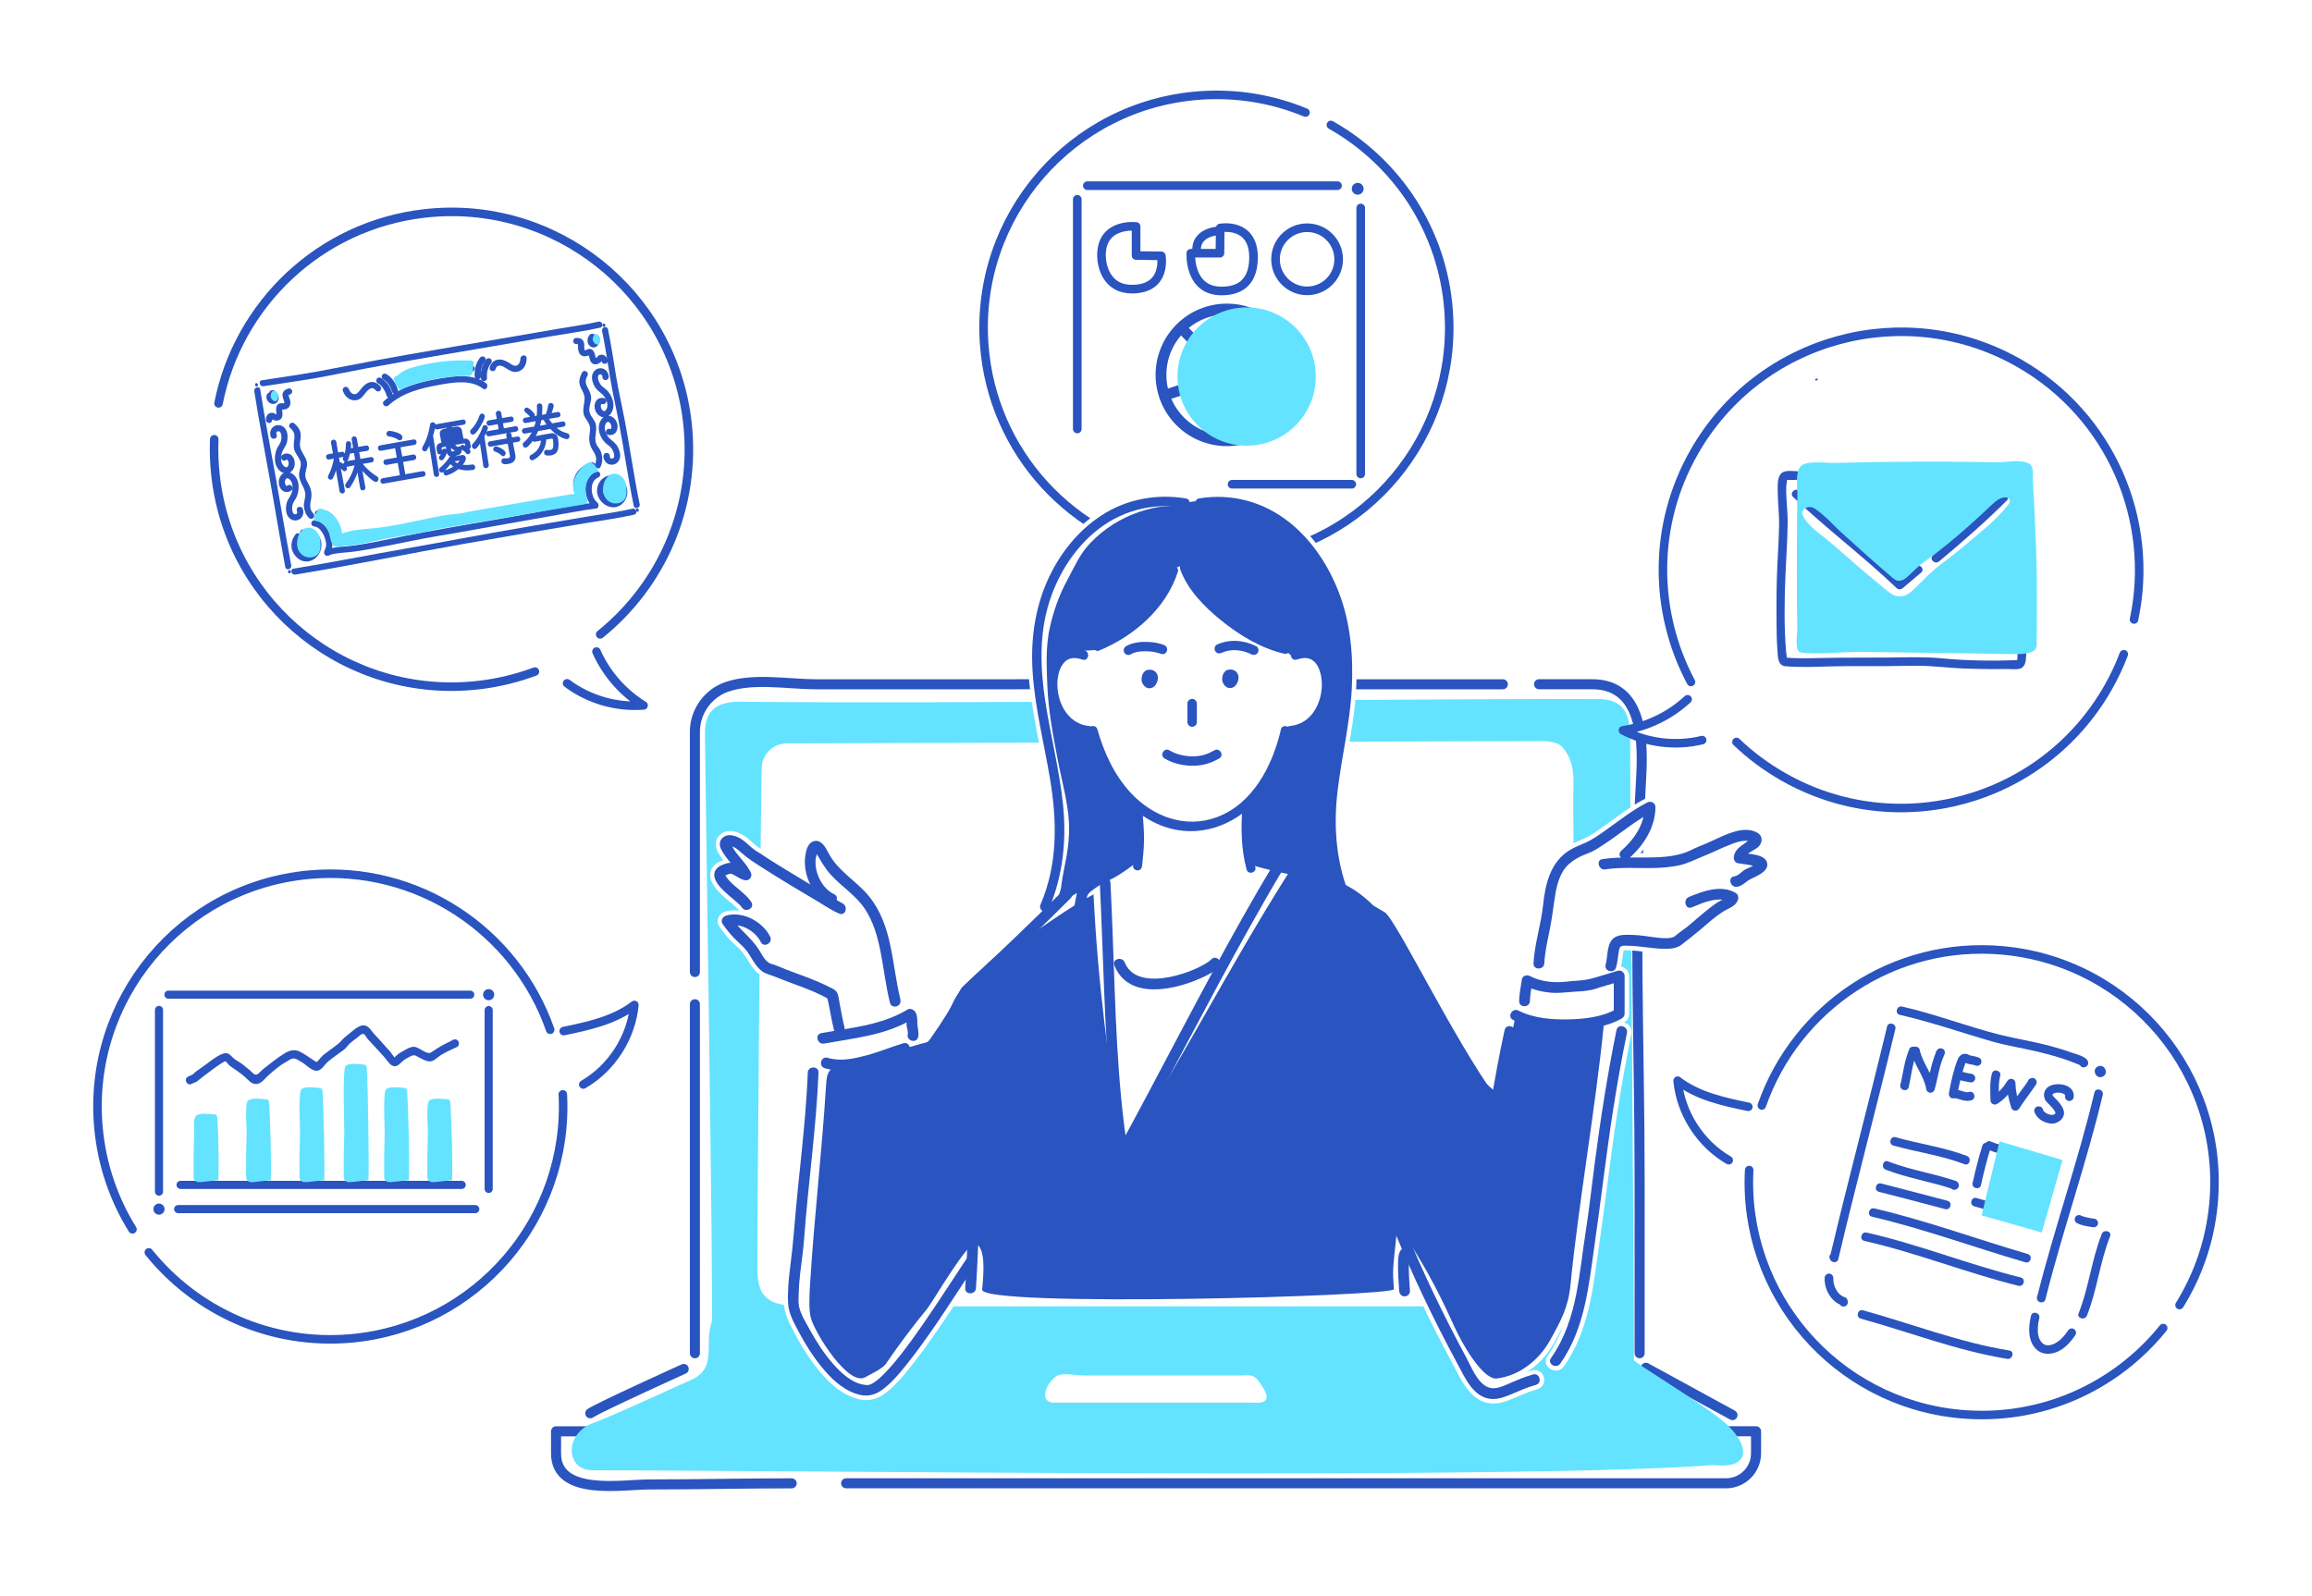 <?xml version="1.0" encoding="UTF-8"?>
<svg xmlns="http://www.w3.org/2000/svg" viewBox="0 0 536 370">
  <defs>
    <style>
      .cls-1, .cls-2 {
        fill: #2a54bf;
      }

      .cls-1, .cls-2, .cls-3, .cls-4 {
        stroke-width: 0px;
      }

      .cls-5, .cls-6, .cls-7, .cls-8, .cls-9, .cls-10 {
        fill: none;
      }

      .cls-5, .cls-6, .cls-7, .cls-8, .cls-9, .cls-10, .cls-11 {
        stroke: #2a54bf;
        stroke-linecap: round;
      }

      .cls-5, .cls-6, .cls-7, .cls-9, .cls-10, .cls-11 {
        stroke-linejoin: round;
      }

      .cls-5, .cls-11 {
        stroke-width: 1.98px;
      }

      .cls-6 {
        stroke-width: 1.88px;
      }

      .cls-7 {
        stroke-width: 2px;
      }

      .cls-8 {
        stroke-miterlimit: 10;
      }

      .cls-8, .cls-10 {
        stroke-width: 2.33px;
      }

      .cls-9 {
        stroke-width: 2.5px;
      }

      .cls-12 {
        isolation: isolate;
      }

      .cls-11, .cls-4 {
        fill: #fff;
      }

      .cls-2, .cls-3 {
        mix-blend-mode: multiply;
      }

      .cls-3 {
        fill: #63e3ff;
      }
    </style>
  </defs>
  <g class="cls-12">
    <g id="base">
      <rect class="cls-4" width="536" height="370"></rect>
    </g>
    <g id="_レイヤー_2" data-name="レイヤー 2">
      <g>
        <path class="cls-8" d="M356.8,158.65h12.35c11.83,0,11.8,13.56,11.31,21.98-1.77,30.69-.34,61.85-.34,92.62v40.52"></path>
        <path class="cls-8" d="M161.1,225.38v-55.75c0-4.61,3.02-8.85,7.37-10.36,6.2-2.16,14.25-.61,20.79-.61h45.34c13.44,0,26.9-.51,40.39-.53,10.24-.01,20.54.53,30.81.53h42.61"></path>
        <line class="cls-8" x1="161.1" y1="313.77" x2="161.1" y2="232.84"></line>
        <path class="cls-8" d="M368.3,210.78c0,12.32.99,24.81-.15,37.04-.97,10.49.15,20.51.15,31.01v17.58c0,5.38-4.4,9.79-9.79,9.79-27.12,0-54.24,0-81.4,0h-94.4c-5.38,0-9.79-4.4-9.79-9.79"></path>
        <path class="cls-8" d="M172.92,288.51v-111.64c0-5.38,4.4-9.79,9.79-9.79h175.8c5.38,0,9.79,4.4,9.79,9.79v25.15"></path>
        <path class="cls-10" d="M376.38,331.86h30.73v5.12c0,3.82-3.12,6.94-6.94,6.94h-204.01"></path>
        <path class="cls-10" d="M183.54,343.93c-11.06,0-22.07.26-33.08.26-6.13,0-21.55,2.8-21.55-7.2v-5.12h239.4"></path>
        <path class="cls-10" d="M158.51,317.41s-19.8,8.96-21.67,10.28"></path>
        <line class="cls-10" x1="381.57" y1="317.13" x2="401.65" y2="328.11"></line>
        <path class="cls-3" d="M400.1,330.08c-4.57-4.19-21.29-14.17-21.29-14.69,0-21.05-.88-122.03-.88-142.89,0-5.89-.39-10.44-7.79-10.44-51.44,0-149.62,1.17-198.44.65-5.2-.05-8.23,1.74-8.27,7.12-.03,3.86,2.06,135.32,1.58,136.66-1.87,5.18,1.45,10.75-4.88,13.52-6.83,2.99-17.41,8.02-23.35,10.23-5.97,2.75-5.45,10.67.55,10.67,45.1,0,213.6,2.24,259.52-1.19.33-.02.66-.01,1,.02,8.04.73,7.83-4.57,2.28-9.66ZM292.07,325.22c-.59.08-1.26,0-1.85,0h-45.8c-4.26,0-1.2-5.95,1.32-6.48,1.54-.32,3.9.18,5.57.18h33.38c1.08,0,2.16.04,3.24,0,2.04-.07,2.86-.22,4.06,1.58.57.84,1.42,2.01,1.62,2.98.18.85-.13,1.55-1.56,1.75ZM364.15,299.96c-1.24,1.6-3.19,2.37-4.36,2.7-.54.16-1.1.23-1.67.23h-174.34c-.58,0-1.15-.08-1.7-.24-.94-.27-2.51-.39-3.67-1.23-1.43-1.02-2.84-2.18-2.84-7.75,0-9.51.81-114.2,1.06-116.24h0c.38-2.9,2.85-5.06,5.77-5.07l174.19-.52c.2,0,4.16-.28,5.62,1.39,3.26,3.73,2.48,7.95,2.52,13.42l.75,109.03s.53,1.86-1.33,4.26Z"></path>
      </g>
      <g>
        <g>
          <path class="cls-11" d="M34.5,290.38c10.96,13.61,28.3,21.65,47.01,19.94,28.98-2.66,50.5-27.76,48.97-56.58"></path>
          <path class="cls-11" d="M127.55,238.76c-7.96-22.86-30.7-38.26-55.9-35.95-29.69,2.72-51.54,28.99-48.82,58.68.79,8.65,3.59,16.64,7.88,23.55"></path>
          <path class="cls-11" d="M130.68,239.07c5.76-1.19,11.73-2.48,16.39-6.06-.71,7.56-5.27,14.65-11.85,18.45"></path>
        </g>
        <g>
          <path class="cls-5" d="M501.5,307.93c-10.96,13.61-28.3,21.65-47.01,19.94-28.98-2.66-50.5-27.76-48.97-56.58"></path>
          <path class="cls-5" d="M408.45,256.32c7.96-22.86,30.7-38.26,55.9-35.95,29.69,2.72,51.54,28.99,48.82,58.68-.79,8.65-3.59,16.64-7.88,23.55"></path>
          <path class="cls-11" d="M405.32,256.63c-5.76-1.19-11.73-2.48-16.39-6.06.71,7.56,5.27,14.65,11.85,18.45"></path>
        </g>
      </g>
      <g>
        <path class="cls-11" d="M308.54,28.97c15.21,8.6,25.96,24.42,27.3,43.15,2.08,29.03-19.2,54.34-47.88,57.51"></path>
        <path class="cls-11" d="M272.71,129.16c-23.85-4.15-42.73-24.09-44.54-49.32-2.13-29.73,20.25-55.57,49.98-57.7,8.67-.62,17,.84,24.51,3.96"></path>
        <path class="cls-11" d="M273.52,132.19c-.24,5.87-.54,11.97-3.32,17.16,7.34-1.93,13.61-7.58,16.28-14.68"></path>
      </g>
      <g>
        <g>
          <path class="cls-11" d="M49.67,101.85c-.12,2.82-.01,5.69.32,8.59,3.46,30.2,30.75,51.87,60.95,48.41,4.57-.52,8.95-1.6,13.08-3.14"></path>
          <path class="cls-11" d="M139.14,147.09c14.22-11.45,22.44-29.71,20.21-49.19-3.46-30.2-30.75-51.87-60.95-48.41-24.41,2.8-43.24,21.16-47.74,44.04"></path>
          <path class="cls-11" d="M138.28,151.07c2.28,5.13,6.14,9.54,10.92,12.49-6.27.5-12.7-1.36-17.73-5.13"></path>
        </g>
        <g>
          <g>
            <path class="cls-11" d="M492.37,151.69c-1.01,2.65-2.23,5.26-3.68,7.8-15.11,26.48-48.82,35.71-75.3,20.6-4.01-2.29-7.63-5-10.82-8.06"></path>
            <path class="cls-11" d="M392.02,158.12c-8.6-16.16-8.98-36.25.76-53.33,15.11-26.48,48.82-35.71,75.3-20.6,21.4,12.21,31.53,36.57,26.66,59.45"></path>
            <path class="cls-11" d="M391.25,162.13c-4.13,3.83-9.43,6.38-15,7.21,5.58,2.94,12.24,3.76,18.37,2.26"></path>
          </g>
          <ellipse class="cls-4" cx="420.59" cy="159.63" rx="23.99" ry="14.85"></ellipse>
        </g>
      </g>
      <g>
        <line class="cls-7" x1="315.46" y1="48.22" x2="315.46" y2="109.9"></line>
        <line class="cls-7" x1="285.63" y1="112.28" x2="313.39" y2="112.28"></line>
        <line class="cls-7" x1="252.08" y1="43.05" x2="310.08" y2="43.05"></line>
        <line class="cls-7" x1="249.75" y1="46.21" x2="249.75" y2="99.47"></line>
        <circle class="cls-1" cx="314.76" cy="43.77" r="1.37"></circle>
        <g>
          <circle class="cls-9" cx="284.43" cy="86.92" r="15.27"></circle>
          <polyline class="cls-9" points="284.43 72.74 284.43 86.92 292.13 99.51"></polyline>
          <line class="cls-9" x1="284.43" y1="86.92" x2="270.39" y2="91.53"></line>
          <line class="cls-9" x1="284.43" y1="86.92" x2="274.19" y2="76.38"></line>
        </g>
        <circle class="cls-3" cx="289.02" cy="87.31" r="16.03"></circle>
        <path class="cls-7" d="M263.38,52.5v6.75l5.85.07s1.42,7.72-6.82,7.72c-5.79,0-7.02-5.2-7.05-7.72-.09-7.8,8.02-6.81,8.02-6.81Z"></path>
        <path class="cls-7" d="M276.07,58.71h6.75l.07-5.85s7.72-1.42,7.72,6.82c0,7.06-4.76,7.76-7.29,7.79-7.8.09-7.25-8.76-7.25-8.76Z"></path>
        <path class="cls-7" d="M277.44,58.1s-.62-3.68,4.44-4.52"></path>
        <circle class="cls-7" cx="303.03" cy="60.12" r="7.32"></circle>
      </g>
    </g>
    <g id="_レイヤー_3" data-name="レイヤー 3">
      <g>
        <line class="cls-6" x1="36.86" y1="234.16" x2="36.86" y2="276.3"></line>
        <line class="cls-6" x1="113.29" y1="234.2" x2="113.29" y2="275.67"></line>
        <line class="cls-6" x1="41.3" y1="280.35" x2="110.19" y2="280.35"></line>
        <line class="cls-6" x1="41.86" y1="274.73" x2="107.04" y2="274.73"></line>
        <line class="cls-6" x1="39.05" y1="230.63" x2="109.02" y2="230.63"></line>
        <circle class="cls-1" cx="113.29" cy="230.63" r="1.29"></circle>
        <circle class="cls-1" cx="36.86" cy="280.35" r="1.29"></circle>
        <path class="cls-3" d="M44.87,272.55c0,.39.02.81.26,1.12.38.48,1.1.46,1.71.39,1.26-.14,2.52-.29,3.79-.43.12-4.79.04-9.59-.24-14.37-.02-.28-.06-.61-.29-.77-.13-.09-.3-.1-.46-.11-.99-.07-3.38-.44-4.16.32-.78.75-.43,2.94-.47,3.92-.12,3.31-.16,6.63-.13,9.94Z"></path>
        <path class="cls-3" d="M57.04,272.55c0,.39.02.81.26,1.12.38.48,1.1.46,1.71.39,1.26-.14,2.52-.29,3.79-.43.12-4.79-.12-13.09-.4-17.87-.02-.28-.06-.61-.29-.77-.13-.09-.3-.1-.46-.11-.99-.07-3.38-.44-4.16.32s-.28,6.44-.31,7.42c-.12,3.31-.16,6.63-.13,9.94Z"></path>
        <path class="cls-3" d="M99.06,272.55c0,.39.02.81.26,1.12.38.48,1.1.46,1.71.39,1.26-.14,2.52-.29,3.79-.43.12-4.79-.12-13.09-.4-17.87-.02-.28-.06-.61-.29-.77-.13-.09-.3-.1-.46-.11-.99-.07-3.38-.44-4.16.32s-.28,6.44-.31,7.42c-.12,3.31-.16,6.63-.13,9.94Z"></path>
        <path class="cls-3" d="M69.42,272.55c0,.39.02.81.26,1.12.38.48,1.1.46,1.71.39,1.26-.14,2.52-.29,3.79-.43.12-4.79-.12-15.72-.4-20.5-.02-.28-.06-.61-.29-.77-.13-.09-.3-.1-.46-.11-.99-.07-3.38-.44-4.16.32-.78.75-.28,9.07-.31,10.05-.12,3.31-.16,6.63-.13,9.94Z"></path>
        <path class="cls-3" d="M89.05,272.55c0,.39.02.81.26,1.12.38.48,1.1.46,1.71.39,1.26-.14,2.52-.29,3.79-.43.12-4.79-.12-15.72-.4-20.5-.02-.28-.06-.61-.29-.77-.13-.09-.3-.1-.46-.11-.99-.07-3.38-.44-4.16.32s-.28,9.07-.31,10.05c-.12,3.31-.16,6.63-.13,9.94Z"></path>
        <path class="cls-3" d="M79.68,272.55c0,.39.02.81.26,1.12.38.48,1.1.46,1.71.39,1.26-.14,2.52-.29,3.79-.43.12-4.79-.12-21.15-.4-25.93-.02-.28-.06-.61-.29-.77-.13-.09-.3-.1-.46-.11-.99-.07-3.38-.44-4.16.32s-.28,14.5-.31,15.48c-.12,3.31-.16,6.63-.13,9.94Z"></path>
        <path class="cls-1" d="M44.43,251.31c.42-.26.92-.31,1.32-.62.56-.43,1.07-.9,1.65-1.32,1.23-.89,2.46-1.89,3.74-2.7.23-.15,1-.64,1.15-.6.12.04.77.9,1.01,1.07,1.14.81,2.28,1.53,3.35,2.44.82.69,1.58,1.85,2.81,1.76s2.01-1.39,2.85-2.1c1.01-.85,2.1-1.84,3.22-2.55.56-.35,1.14-.71,1.71-1.03,1.02-.56,1.62,0,2.52.5,1.09.6,1.95,1.65,3.15,2.04s1.91-.73,2.61-1.52c.82-.93,1.97-1.6,2.94-2.37.46-.36.99-.66,1.43-1.06.47-.42.82-.95,1.29-1.38.53-.48,1.13-.88,1.7-1.32.36-.27.91-.97,1.43-.79.35.12.68.85.93,1.14.49.57,1.05,1.1,1.55,1.67.87.99,1.83,1.93,2.65,2.94.54.66,1.11,1.71,2.09,1.71.49,0,.89-.32,1.23-.63.57-.53.9-.87,1.61-1.24.34-.18.7-.41,1.06-.55.63-.24.81-.11,1.37.2.65.36,1.33.72,2.04.96,1.27.44,1.87-.19,2.83-.93,1.22-.95,2.9-1.59,4.28-2.28.8-.4.45-1.85-.47-1.75l-.19.02c-1.19.13-1.2,2.01,0,1.88l.19-.02-.47-1.75c-1.73.86-3.4,1.68-4.95,2.82-1.22.89-2.94-1.52-4.48-1.21-.9.18-1.78.77-2.57,1.21-.36.2-.64.38-.94.66-.24.22-.78.56-.41.67-.36-.1-1.01-1.27-1.28-1.55-.73-.77-1.42-1.53-2.11-2.34-.61-.7-1.29-1.34-1.87-2.06-.38-.48-.77-1.09-1.33-1.38-1.48-.77-2.99.87-4.06,1.68-.68.52-1.33,1.05-1.89,1.7s-1.29,1.1-1.96,1.64c-.72.57-1.49,1.07-2.2,1.65s-1.18,1.55-2.03,1.94h.95c-1.43-.79-2.67-1.82-4.12-2.61s-2.65-.44-3.97.4c-1.42.89-2.66,1.87-3.98,2.9-.65.5-1.26,1.02-1.83,1.6-.83.85-1.37-.14-2.04-.69-.62-.51-1.25-1.02-1.88-1.51s-1.44-.81-2-1.37c-.92-.93-1.35-1.43-2.7-.84-1.46.63-2.71,1.73-4,2.64-.67.47-1.34.95-2,1.43-.24.18-.45.44-.68.61-.35.25-.78.32-1.15.55-1.03.63-.09,2.25.95,1.62h0Z"></path>
      </g>
      <path class="cls-2" d="M421.29,87.79c.14.05.18.18.08.3s-.29.17-.43.13-.18-.18-.08-.3.29-.17.43-.13Z"></path>
      <g>
        <path class="cls-1" d="M440.44,235.31c7.26,1.65,14.29,4.13,21.44,6.18,3.43.98,6.99,1.52,10.46,2.34,3.49.83,6.95,1.84,10.24,3.3l-.46-.6.05.24c.25,1.26,2.18.73,1.93-.53s-2.86-1.83-3.95-2.22c-1.73-.62-3.49-1.15-5.27-1.61-3.66-.96-7.4-1.54-11.06-2.45-7.7-1.91-15.1-4.83-22.85-6.58-1.25-.28-1.79,1.64-.53,1.93h0Z"></path>
        <path class="cls-1" d="M437.48,238.04c-4.26,17.83-9.02,35.54-13.23,53.38h1.93l-.07-.2c-.42-1.21-2.35-.69-1.93.53l.07.2c.3.88,1.69,1.02,1.93,0,4.21-17.84,8.97-35.55,13.23-53.38.3-1.25-1.63-1.79-1.93-.53h0Z"></path>
        <path class="cls-1" d="M423.01,296.29c-.09,2.68,1.45,5.53,4.08,6.39l-.7-.7.05.23c.11.51.74.86,1.23.7.54-.18.81-.68.7-1.23-.07-.33-.19-.66-.51-.83-.12-.06-.26-.1-.38-.15-.03-.01-.22-.1-.09-.03s-.06-.03-.09-.04c-.07-.03-.13-.07-.2-.11-.13-.08-.25-.16-.38-.25-.15-.11.08.08,0,0-.06-.05-.12-.1-.17-.15-.1-.09-.2-.19-.3-.29-.05-.06-.1-.11-.15-.17-.04-.04-.17-.23-.03-.04-.08-.11-.16-.23-.24-.35-.15-.24-.28-.5-.4-.75-.03-.07-.02-.05.02.06-.01-.04-.03-.07-.04-.11-.02-.06-.05-.12-.07-.18-.05-.15-.1-.3-.14-.45-.04-.14-.07-.28-.1-.41-.02-.08-.03-.15-.04-.23-.04-.23,0,0,0,0-.01,0-.04-.83-.04-.9.02-.52-.47-1.02-1-1-.56.02-.98.44-1,1h0Z"></path>
        <path class="cls-1" d="M431.39,305.74c11.31,3.14,22.32,7.43,33.94,9.33,1.26.21,1.8-1.72.53-1.93-11.62-1.9-22.64-6.19-33.94-9.33-1.24-.35-1.77,1.58-.53,1.93h0Z"></path>
        <path class="cls-1" d="M485.56,253.31c-3.79,15.99-9.32,31.49-13.29,47.42l1.96.27v-.19c0-1.29-2.01-1.29-2,0v.19c0,1.11,1.69,1.38,1.97.27,3.98-15.93,9.51-31.44,13.29-47.42.3-1.25-1.63-1.79-1.93-.53h0Z"></path>
        <path class="cls-1" d="M470.85,305.08c-.58,2.46-.81,5.62,1.07,7.61,1.58,1.67,4.03,1.45,5.85.32,1.4-.86,2.49-2.13,3.39-3.49.3-.45.09-1.11-.36-1.37-.49-.29-1.07-.09-1.37.36-.37.56-.71,1.01-1.16,1.5-.19.21-.4.41-.61.6-.1.09-.2.18-.31.26-.02.02-.15.12-.03.02-.06.05-.13.09-.19.14-.2.14-.4.27-.61.39-.1.06-.2.11-.3.16-.05.02-.1.05-.15.07-.11.05.16-.05-.02,0-.2.07-.39.14-.59.19-.1.02-.19.04-.29.06-.18.04.02,0,.05,0-.07,0-.14.01-.21.02-.18,0-.36,0-.54-.01.22.01.05,0-.06-.02-.1-.02-.19-.05-.28-.08-.13-.04-.2-.08-.03,0-.08-.04-.16-.07-.23-.12s-.15-.09-.22-.14c-.23-.14.09.1-.11-.09-.13-.13-.26-.26-.38-.4.14.17,0-.02-.05-.09-.06-.09-.12-.19-.17-.29-.05-.09-.09-.18-.14-.28-.06-.13.06.16,0,.02-.02-.05-.04-.1-.06-.15-.08-.23-.15-.47-.2-.71-.01-.06-.02-.12-.03-.18,0-.02-.05-.32-.02-.11-.02-.15-.03-.3-.04-.44-.02-.34-.02-.68,0-1.01.03-.78.15-1.44.33-2.21.29-1.25-1.63-1.79-1.93-.53h0Z"></path>
        <path class="cls-1" d="M487.26,286.12c-2.37,5.96-2.99,12.43-5.37,18.39-.48,1.19,1.46,1.71,1.93.53,2.38-5.95,3-12.43,5.37-18.39.48-1.2-1.46-1.72-1.93-.53h0Z"></path>
        <path class="cls-1" d="M481.5,283.58c1.12.61,2.4.76,3.63.95.27.04.52.05.77-.1.21-.12.41-.36.46-.6.06-.26.05-.54-.1-.77-.13-.2-.35-.42-.6-.46-.58-.09-1.15-.17-1.73-.29-.29-.06-.58-.13-.86-.22-.14-.04-.27-.1-.4-.14.31.1.08.03,0,0-.06-.03-.12-.06-.18-.09-.46-.25-1.11-.13-1.37.36s-.13,1.1.36,1.37h0Z"></path>
        <path class="cls-1" d="M442.67,243.17c-1.14,2.67-1.45,5.54-2.08,8.35l1.96.27v-.19c0-1.29-2-1.29-2,0v.19c0,1.1,1.71,1.39,1.96.27.59-2.61.82-5.38,1.88-7.87.21-.5.15-1.07-.36-1.37-.42-.25-1.15-.14-1.37.36h0Z"></path>
        <path class="cls-1" d="M443.13,243.94c.64,3.1,2.99,5.56,3.46,8.7.06.43.56.73.96.73.44,0,.84-.31.96-.73.76-2.69,1.06-5.54,2.26-8.09.21-.45.16-.98-.26-1.29-.38-.28-.98-.3-1.31.08l-.16.19c-.36.41-.4,1.02,0,1.41.36.36,1.06.41,1.41,0l.16-.19-1.57-1.21c-1.29,2.72-1.65,5.69-2.46,8.56h1.93c-.47-3.15-2.82-5.61-3.46-8.7-.11-.53-.73-.83-1.23-.7-.55.15-.81.7-.7,1.23h0Z"></path>
        <path class="cls-1" d="M453.89,245.55c-.99,2.52-1.56,5.18-2.06,7.84-.11.57.26,1.35.96,1.27s1.26.17,1.93.36c.76.22,1.55.33,2.32.1,1.23-.38.7-2.31-.53-1.93-.52.16-1.04-.03-1.63-.21-.67-.21-1.38-.4-2.09-.32l.96,1.27c.49-2.65,1.07-5.31,2.06-7.84.2-.5-.22-1.1-.7-1.23-.57-.16-1.03.19-1.23.7h0Z"></path>
        <path class="cls-1" d="M454.42,250.46c.74.19,1.49.36,2.24.48.13.04.27.05.4.02.13,0,.26-.05.37-.12.21-.12.41-.36.46-.6.06-.26.05-.54-.1-.77-.13-.2-.35-.42-.6-.46-.76-.12-1.5-.3-2.24-.48-.26-.06-.54-.03-.77.1-.21.12-.41.36-.46.6-.06.26-.05.54.1.77s.34.4.6.46h0Z"></path>
        <path class="cls-1" d="M455.88,246.2s.05-.05.07-.07l-.2.16s.07-.05.11-.06l-.24.1s.08-.02.12-.03l-.27.04s.08,0,.12,0l-.27-.04c.1.02.2.05.29.09l-.24-.1c.16.07.32.16.48.23.28.12.56.18.85.23.45.08.91.15,1.34.33l-.24-.1.06.02c.26.11.49.18.77.1.23-.06.48-.24.6-.46.12-.23.18-.51.1-.77-.07-.23-.23-.5-.46-.6-.4-.17-.78-.29-1.2-.37-.35-.07-.7-.12-1.05-.21l.24.1c-.3-.13-.58-.32-.91-.4-.54-.14-1.11-.01-1.5.39-.37.38-.4,1.05,0,1.41s1.02.4,1.41,0h0Z"></path>
        <path class="cls-1" d="M461.79,248.92c-.53,2.02-.37,4.13-.33,6.19.01.74.84,1.26,1.5.86,1.73-1.04,3.08-2.65,4.14-4.35l-1.86-.5c.03,1.93.45,3.85,1.03,5.69.26.83,1.36.97,1.83.24,1.23-1.93,2.66-3.71,3.94-5.61.39-.58-.12-1.6-.86-1.5h-.09c-.54.08-1,.42-1,1.01,0,.49.46,1.07,1,1h.09c-.29-.51-.58-1.02-.86-1.52-1.28,1.9-2.71,3.68-3.94,5.61l1.83.24c-.53-1.67-.93-3.4-.96-5.16-.02-1-1.34-1.34-1.86-.5-.88,1.4-1.99,2.76-3.43,3.63l1.5.86c-.03-1.87-.22-3.82.26-5.66.33-1.25-1.6-1.78-1.93-.53h0Z"></path>
        <path class="cls-1" d="M480.72,254.57c.55-2.95-3.39-3.75-5.46-2.81-1.27.57-1.76,2.06-1.11,3.29.18.33.48.59.74.85.27.28.55.56.8.85.07.07.13.15.2.23.04.05.2.25.08.09.11.15.22.31.32.47.05.08.09.16.13.23.11.2-.01-.09.03.06.02.06.03.14.06.2.03.06,0,.18,0-.07,0,.04,0,.08,0,.13,0,.02,0,.12,0,.12,0,0,.05-.24,0-.08,0,.03-.02.14.01,0,.05-.2-.03.07-.03.05,0,0-.1.14,0,0s-.06.05-.07.06c-.01.01-.11.1-.02.02s-.05.03-.07.05c-.07.04-.27.15-.27.15.07-.04-.09.04-.09.03.15-.07.05,0-.04,0-.12,0-.24,0-.36,0-.05,0-.09,0-.14-.01.15.01.02,0-.06-.01-.23-.05-.46-.11-.68-.2.16.06-.15-.08-.19-.1-.11-.06-.22-.13-.32-.2,0,0-.13-.1-.05-.03s-.12-.1-.11-.1c-.08-.07-.15-.15-.22-.23-.11-.11.08.12-.01-.01-.03-.05-.07-.1-.1-.15-.02-.04-.04-.08-.07-.12-.14-.22.05.16-.04-.09l-1.23,1.23h.06c-.2-.14-.4-.3-.6-.45l.03.05-.14-.5v.09c0,.54.46,1,1,1s1-.46,1-1c0-.5-.29-1.02-.83-1.11-.36-.07-.7-.01-.97.26-.24.24-.38.65-.26.97.35.96,1.06,1.73,1.97,2.18.85.43,2.05.76,2.99.42s1.8-1.07,1.9-2.15c.07-.79-.35-1.57-.81-2.18-.49-.66-1.06-1.23-1.63-1.82-.06-.06-.11-.12-.17-.18-.09-.1-.08-.12,0,0,.08.13.05.13,0-.02-.02-.06-.03-.13-.05-.19-.05-.14,0,.24,0,.04,0-.05,0-.11,0-.16-.01-.14-.06.21,0,.09,0-.02.06-.15.05-.16.03.07-.14.22-.03.09.02-.03.13-.2.02-.04-.14.19.25-.19.06-.06-.15.1.13-.07.19-.11.02-.01.04-.02.06-.03.08-.05.01.04-.03.01,0,0-.13.05-.03.01.04-.01.08-.03.12-.04.11-.04.21-.06.32-.09.06-.01.12-.02.18-.03.02,0-.23.02-.03,0,.26-.02.51-.03.77,0,.03,0,.06,0,.08,0,.18.01-.06-.03-.07-.01.02-.02.16.03.19.03.14.03.28.06.42.11.06.02.12.04.17.06.14.04-.21-.11,0,0,.11.06.21.12.32.18.17.11-.15-.15-.02-.01.04.04.09.09.13.13.14.12-.09-.16-.03-.05.02.04.06.11.09.15.09.1-.08-.25-.02-.04,0,.02,0,.04.02.06.06.14-.11-.01,0-.11-.01.01,0,.14,0,.16.01.26.03-.11,0,0-.1.53.15,1.08.7,1.23.49.13,1.13-.16,1.23-.7h0Z"></path>
        <path class="cls-1" d="M438.95,265.61c5.48,1.54,11.17,2.29,16.5,4.33,1.2.46,1.72-1.47.53-1.93-5.34-2.03-11.03-2.78-16.5-4.33-1.24-.35-1.77,1.58-.53,1.93h0Z"></path>
        <path class="cls-1" d="M437.19,271.21c5.08,1.97,10.51,2.79,15.67,4.52l-.7-.7.03.13c.27,1.26,2.2.73,1.93-.53-.16-.77-.89-.89-1.54-1.09-.73-.23-1.46-.44-2.19-.65-1.38-.38-2.78-.73-4.17-1.08-2.87-.72-5.74-1.45-8.5-2.52-1.2-.47-1.72,1.47-.53,1.93h0Z"></path>
        <path class="cls-1" d="M435.59,276.34c5.13,1.32,10.26,2.63,15.38,4.01,1.24.33,1.78-1.6.53-1.93-5.12-1.37-10.25-2.69-15.38-4.01-1.25-.32-1.78,1.61-.53,1.93h0Z"></path>
        <path class="cls-1" d="M433.99,282.11c12.06,2.82,23.69,7.12,35.57,10.57,1.24.36,1.77-1.57.53-1.93-11.88-3.46-23.51-7.75-35.57-10.57-1.25-.29-1.79,1.64-.53,1.93h0Z"></path>
        <path class="cls-1" d="M432.22,287.72c12.12,2.75,23.68,7.43,35.73,10.41,1.25.31,1.78-1.62.53-1.93-12.05-2.98-23.61-7.67-35.73-10.41-1.25-.28-1.79,1.64-.53,1.93h0Z"></path>
        <path class="cls-1" d="M459.57,265.66c-.88,2.83-1.61,5.7-2.24,8.6l1.96.27v-.11c0-1.29-2-1.29-2,0v.11c0,1.1,1.72,1.39,1.96.27.64-2.89,1.36-5.77,2.24-8.6.38-1.23-1.55-1.76-1.93-.53h0Z"></path>
        <path class="cls-1" d="M460.9,266.57c3.91,1.64,8.21,1.91,12.18,3.36,1.21.44,1.73-1.49.53-1.93-3.97-1.45-8.27-1.73-12.18-3.36-.5-.21-1.1.22-1.23.7-.16.58.2,1.02.7,1.23h0Z"></path>
        <path class="cls-1" d="M457.7,279.7c4.4,1.27,8.82,2.49,13.31,3.44.39.08.95-.04,1.13-.46,1.33-3.09,1.61-6.48,2.81-9.6.46-1.2-1.47-1.72-1.93-.53-1.14,2.96-1.35,6.21-2.61,9.13l1.13-.46c-4.49-.94-8.91-2.17-13.31-3.44-1.24-.36-1.77,1.57-.53,1.93h0Z"></path>
        <polygon class="cls-3" points="463.56 264.64 459.41 281.8 473.35 285.77 478.16 268.97 463.56 264.64"></polygon>
        <path class="cls-1" d="M487.48,249.62c-1.51.75-2.66-1.64-1.12-2.35,1.51-.75,2.66,1.65,1.12,2.35Z"></path>
      </g>
      <g>
        <path class="cls-1" d="M456.69,109.1c-8.72-.25-17.45-.12-26.18.01-4.58.07-9.16.14-13.74.16-1.27,0-3.29-.47-4.09.84-.59.97-.56,2.33-.55,3.42,0,2.81.38,5.59.32,8.4-.06,3.05-.25,6.1-.4,9.15-.2,4.25-.22,8.49-.19,12.74.01,2.36.03,4.72.22,7.07.11,1.44.04,3.43,1.86,3.59,3.48.3,7.03.12,10.52.03,3.71-.09,7.41-.06,11.12-.05,3.15.01,6.29-.12,9.44-.09,3.4.03,6.76.51,10.16.63,2.26.08,4.53.13,6.79.14,1.08,0,2.16,0,3.25-.02.95-.02,2.29.19,3.19-.12,1.23-.42,1.28-2.04,1.32-3.11.04-1.29.09-2.57.1-3.86.05-6.99-.35-13.98-.66-20.96-.16-3.72-.32-7.45-.42-11.18-.04-1.69-.05-3.38-.08-5.07-.02-1.26-.6-1.72-1.83-1.84-1.63-.15-3.29.04-4.92.05-1.29,0-1.29,2.01,0,2,1.54-.01,3.13.02,4.67-.07.07,0,.24.05.3.03l.09.02c.26.07.15-.04-.32-.35-.04.01,0,.91,0,1,0,.81.02,1.62.03,2.43.07,3.41.2,6.81.34,10.22.28,6.8.66,13.6.76,20.41.02,1.59.03,3.18,0,4.76-.01.66-.05,1.33-.07,1.99-.02.54.14,1.5-.3,1.87l.71-.29c-5.95.22-11.95.17-17.87-.4-4.17-.4-8.34-.23-12.52-.19-5.03.04-10.04-.01-15.07.1-2.49.06-4.98.11-7.47,0-.24-.01-.57-.09-.81-.04h-.16c-.47-.1-.43.01.12.33.01,0-.05-.02-.07-.26-.04-.49-.16-.99-.2-1.49-.49-5.74-.39-11.71-.16-17.47.17-4.16.48-8.31.52-12.48.02-1.85-.16-3.69-.27-5.54-.06-1-.1-2.01-.05-3.02.02-.33.22-.91.16-1.22,0-.02.24-.51-.07-.18-.33.12-.22.14.32.08.33,0,.66,0,.99,0,13.71-.03,27.43-.57,41.14-.17,1.29.04,1.29-1.96,0-2h0Z"></path>
        <path class="cls-1" d="M415.71,115.24c7.73,7.34,16.28,13.76,24,21.12.42.4.99.36,1.41,0,1.42-1.2,2.84-2.4,4.26-3.6.98-.83-.44-2.24-1.41-1.41-1.42,1.2-2.84,2.4-4.26,3.6h1.41c-7.71-7.36-16.27-13.78-24-21.12-.93-.89-2.35.53-1.41,1.41h0Z"></path>
        <path class="cls-1" d="M449.54,130.18c5.42-4.54,10.71-9.15,15.73-14.14.53-.53.29-1.48-.44-1.67h-.06c-1.25-.35-1.78,1.58-.53,1.91h.06c-.15-.54-.29-1.1-.44-1.66-5.01,4.99-10.3,9.61-15.73,14.14-.99.83.43,2.23,1.41,1.41h0Z"></path>
        <path class="cls-3" d="M472.23,141.27c.02-4.61-.02-9.21-.18-13.81-.14-3.94-.34-7.88-.54-11.84-.08-1.54-.16-3.09-.24-4.63-.08-1.55.32-3-1.15-3.63-2.03-.88-5.16-.13-7.33-.17-3.17-.06-6.33-.11-9.5-.13-6.33-.05-12.67-.02-19,.08-3.08.05-6.16.12-9.24.2-1.89.05-6.19-.66-7.61.8-1.31,1.34-.7,5.04-.74,6.7-.06,3.07-.1,6.14-.1,9.21-.01,4.7-.05,9.4-.02,14.11.01,2.46.04,4.91.1,7.37.03,1.15-.61,4.96.44,5.58.4.24.89.28,1.36.31,4.47.29,8.9-.34,13.34-.28,4.84.06,9.67.14,14.51.21,6.43.09,12.86.19,19.29.28,1.63.02,3.52.16,5.09-.36,1.75-.58,1.45-1.56,1.47-3.25.02-2.25.05-4.49.05-6.74ZM465.32,117.36c-2.92,3.64-7.05,6.73-10.59,9.75-1.63,1.39-3.33,2.62-5.01,3.9-2.15,1.64-4.03,3.71-5.98,5.59-1.27,1.23-2.46,2.02-4.26,1.54-.9-.24-1.64-.86-2.35-1.46-2.85-2.42-5.78-4.75-8.56-7.25-1.81-1.63-3.67-3.22-5.56-4.75-1.8-1.45-4.05-3.03-5.07-5.17-.53-1.11.69-2.01,1.72-1.95.92.05,1.95,1,2.62,1.54,1.6,1.27,2.92,2.81,4.42,4.19,3.95,3.61,7.95,7.16,12.01,10.64.3.26.61.52.99.65.8.27,1.68-.14,2.33-.69,1.4-1.2,2.44-2.46,3.96-3.54,1.91-1.36,3.77-2.78,5.59-4.26,3.51-2.86,6.87-5.9,10.15-9.02.96-.91,2.09-1.88,3.4-1.73.25.03.5.11.66.29.45.5-.03,1.26-.5,1.74Z"></path>
      </g>
      <g>
        <path class="cls-1" d="M138.75,74.58c-3.18.73-6.45,1.15-9.67,1.71-4.56.79-9.11,1.57-13.67,2.35-9.19,1.58-18.38,3.1-27.55,4.78-4.73.87-9.45,1.84-14.18,2.7-4.3.79-8.64,1.35-12.96,2.05-.91.15-.52,1.53.38,1.38,3.77-.61,7.55-1.11,11.31-1.75,4.29-.74,8.54-1.64,12.82-2.44,5.09-.95,10.2-1.86,15.31-2.73,9.19-1.55,18.37-3.14,27.56-4.72,3.67-.63,7.42-1.11,11.04-1.94.9-.21.52-1.59-.38-1.38h0Z"></path>
        <ellipse class="cls-2" cx="59.47" cy="89.23" rx=".33" ry=".39" transform="translate(-14.59 11.68) rotate(-10)"></ellipse>
        <path class="cls-1" d="M139.58,76.74c.74,3.56,1.27,7.15,1.85,10.74.53,3.29,1.28,6.53,1.92,9.8,1.29,6.65,2.2,13.37,3.57,20.01.19.9,1.57.52,1.38-.38-1.38-6.64-2.28-13.36-3.57-20.01-.63-3.27-1.39-6.51-1.92-9.8-.58-3.59-1.12-7.18-1.85-10.74-.19-.9-1.57-.52-1.38.38h0Z"></path>
        <path class="cls-1" d="M58.95,90.69c1.08,6.9,2.41,13.76,3.64,20.64,1.2,6.71,2.3,13.44,3.55,20.14.17.91,1.55.52,1.38-.38-1.26-6.7-2.35-13.43-3.55-20.14-1.23-6.87-2.56-13.73-3.64-20.64-.14-.91-1.52-.52-1.38.38h0Z"></path>
        <path class="cls-1" d="M146.64,117.95c-3.26.75-6.61,1.18-9.91,1.73-4.74.8-9.47,1.6-14.21,2.4-9.5,1.61-18.95,3.45-28.44,5.11-8.68,1.52-17.32,3.24-26.02,4.66-.91.15-.52,1.53.38,1.38,13.08-2.12,26.05-4.83,39.09-7.13,9.39-1.66,18.8-3.22,28.2-4.8,3.75-.63,7.59-1.12,11.29-1.97.9-.21.52-1.59-.38-1.38h0Z"></path>
        <path class="cls-1" d="M70.45,124.16c.06-.02.13-.03.19-.04.14-.03-.07,0,.07-.01s.27-.02.41-.01c.06,0,.12,0,.18.01.08,0-.03,0-.04,0,.03,0,.06,0,.09.02.12.03.25.06.37.1.04.01.07.03.11.04,0,0-.11-.05-.04-.01.05.03.1.05.15.08.11.06.21.13.32.2-.1-.07,0,0,.03.03s.09.08.13.12.08.08.12.12c.02.02.14.16.09.1-.05-.06.05.07.06.09.03.05.06.1.09.15.07.11.12.22.17.34-.05-.11,0,0,.01.05s.04.11.05.17c.04.12.06.25.08.38.01.08,0-.03,0-.04,0,.04,0,.08.01.12,0,.06,0,.12,0,.18s0,.12,0,.19c0,.04-.02.22-.01.15.01-.08-.02.1-.02.12-.01.06-.03.13-.05.19s-.04.13-.06.19c-.01.03-.09.22-.04.11-.06.13-.12.25-.19.38-.04.06-.08.12-.12.19-.02.03-.04.06-.06.09-.07.1.05-.06-.03.04-.09.12-.19.22-.3.32-.02.02-.15.12-.1.09.06-.05-.02.01-.03.02-.03.02-.07.05-.1.07-.06.04-.12.07-.18.1-.02.01-.18.09-.1.05s-.07.03-.1.03c-.06.02-.12.04-.18.05-.05.01-.1.02-.16.03-.14.03.12,0-.02,0-.11,0-.22,0-.34,0-.03,0-.05,0-.08,0,0,0,.14.03.06,0-.05-.01-.1-.02-.15-.03-.11-.02-.21-.06-.32-.1-.13-.04.1.05-.02,0-.05-.02-.09-.05-.14-.07-.1-.05-.2-.12-.29-.18-.02-.01-.04-.03-.06-.05,0,0,.1.08.04.03-.05-.04-.1-.08-.14-.12-.09-.08-.17-.16-.24-.25-.02-.02-.12-.15-.06-.07s-.04-.06-.06-.08c-.07-.1-.13-.2-.18-.31-.03-.06-.06-.12-.09-.17-.04-.07.01.04.02.04-.01-.03-.03-.07-.04-.1-.04-.12-.08-.25-.11-.38-.01-.06-.02-.13-.04-.19-.02-.08,0,.04,0,.05,0-.04,0-.08-.01-.11-.01-.14-.01-.27,0-.41,0-.05.03-.26,0-.1.01-.07.02-.14.04-.21.03-.14.08-.28.13-.42.03-.08,0,.01-.01.02.02-.04.04-.08.06-.12.03-.07.07-.14.11-.21s.08-.14.13-.21c.02-.03.04-.06.06-.09,0-.01.1-.13.04-.06.24-.3.3-.72,0-1.01-.25-.25-.77-.3-1.01,0-.87,1.1-1.27,2.53-.75,3.88.44,1.13,1.38,2.13,2.6,2.39,1.45.31,2.77-.44,3.53-1.66.76-1.22.82-2.79.08-4.03-.82-1.37-2.41-2-3.95-1.63-.38.09-.6.52-.5.88.11.38.5.59.88.5h0Z"></path>
        <path class="cls-1" d="M72.89,122.06c-.13-.01.13.03.16.03.07.02.14.04.2.06.04.01.09.03.13.05-.06-.03-.06-.02.02.01.06.03.13.06.19.1.28.16.43.29.68.57.21.23.36.44.55.76s.32.61.42.89c.12.31.21.64.28.97.02.08.03.15.04.23,0,.04.01.09.02.13,0-.07-.01-.08,0-.03.02.14.03.28.03.42,0,.13,0,.25-.01.37,0,.04.04-.15,0,.02-.01.05-.02.1-.04.15-.12.48-.42.87-.42,1.39,0,.92,1.44.92,1.43,0,0-.18.13-.36.21-.53.09-.2.15-.4.2-.62.06-.3.08-.61.06-.92-.04-.77-.23-1.52-.53-2.23-.65-1.59-1.82-3.04-3.63-3.24-.39-.04-.72.36-.72.72,0,.42.33.67.72.72h0Z"></path>
        <path class="cls-1" d="M76.22,128.76c1.66-.59,3.16-.57,4.87-.75s3.27-.44,4.89-.74c3.36-.62,6.72-1.3,10.07-1.98s6.91-1.24,10.37-1.85c7.71-1.36,15.42-2.77,23.13-4.11,2.81-.49,5.7-1.06,8.49-1.4.9-.11.91-1.55,0-1.43-6.33.78-12.62,2.11-18.89,3.23-6.95,1.24-13.93,2.38-20.87,3.68-3.77.7-7.52,1.49-11.28,2.23-1.96.38-3.93.74-5.91.96-1.85.2-3.46.16-5.25.81-.86.31-.49,1.7.38,1.38h0Z"></path>
        <path class="cls-1" d="M64.14,100.84c-.04-.11-.07-.23-.09-.34.03.19,0-.11.01-.17-.02.21.03-.07.05-.13-.07.19,0,.05,0,.01.07-.17-.05.04.02-.03.03-.03.06-.06.09-.09.1-.11-.14.08,0,0,.07-.04.3-.12.1-.06.07-.02.33-.05.1-.04.09,0,.37.04.16-.01.07.02.31.12.13.03.04.02.08.04.12.07.14.09-.11-.11.01,0,.04.03.07.07.11.11.12.12-.07-.13.02.02.03.05.06.1.09.15.09.16.02,0,.05.11.19.58.2,1.42-.07,2.07-.16.38-.42.72-.63,1.08-.26.45-.43.92-.54,1.44-.2,1.01-.21,2.07.22,3.03s1.49,1.88,2.59,1.67c.83-.16,1.44-.94,1.6-1.73s-.01-1.71-.57-2.33c-.59-.65-1.49-.71-2.21-.24-.77.51-.05,1.75.72,1.24.07-.04.13-.09.21-.12-.12.05.1-.02.1-.02-.12.07.07.02-.07,0,.02,0,.22.04.05,0,.03,0,.18.12.06.02.03.02.07.06.09.09.13.16-.07-.12.05.06.01.02.13.25.08.14.2.46.18.97-.1,1.3-.16.19-.34.26-.63.08-.34-.2-.6-.55-.74-.92-.28-.77-.2-1.8.1-2.55.32-.8.95-1.42,1.12-2.29.15-.75.21-1.6-.03-2.34-.33-1.04-1.29-1.8-2.41-1.54-1.18.27-1.73,1.53-1.34,2.63.31.86,1.69.49,1.38-.38h0Z"></path>
        <path class="cls-1" d="M68.83,118.4c.04.11.07.23.09.34-.03-.19,0,.11-.01.17.02-.21-.03.07-.05.13.07-.19,0-.05,0-.01-.07.17.05-.04-.02.03-.03.03-.06.06-.09.09-.1.11.14-.08,0,0-.07.04-.3.12-.1.06-.07.02-.33.05-.1.04-.09,0-.37-.04-.16.01-.07-.02-.31-.12-.13-.03-.04-.02-.08-.04-.12-.07-.14-.09.11.11-.01,0-.04-.03-.07-.07-.11-.11-.12-.12.07.13-.02-.02-.03-.05-.06-.1-.09-.15-.09-.16-.02,0-.05-.11-.19-.58-.2-1.42.07-2.07.16-.38.42-.72.63-1.08.26-.45.43-.92.54-1.44.2-1.01.21-2.07-.22-3.03-.42-.94-1.49-1.88-2.59-1.67-.83.16-1.44.94-1.6,1.73s.01,1.71.57,2.33c.59.65,1.49.71,2.21.24.77-.51.05-1.75-.72-1.24-.07.04-.13.09-.21.12.12-.05-.1.02-.1.02.12-.07-.07-.02.07,0-.02,0-.22-.04-.05,0-.03,0-.18-.12-.06-.02-.03-.02-.07-.06-.09-.09-.13-.16.07.12-.05-.06-.01-.02-.13-.25-.08-.14-.2-.46-.18-.97.1-1.3.16-.19.34-.26.63-.08.34.2.6.55.74.92.28.77.2,1.8-.1,2.55-.32.8-.95,1.42-1.12,2.29-.15.75-.21,1.6.03,2.34.33,1.04,1.29,1.8,2.41,1.54,1.18-.27,1.73-1.53,1.34-2.63-.31-.86-1.69-.49-1.38.38h0Z"></path>
        <path class="cls-1" d="M67.25,99.2c.86.76,1.12,1.41.99,2.53-.1.88-.27,1.78.02,2.64.32.92,1.03,1.64,1.37,2.54.38,1.03-.31,2.1-.3,3.18.01,1.5,1.05,2.56,1.38,3.96.28,1.17-.37,2.25-.25,3.43.1,1,.47,1.92,1.19,2.62.66.65,1.67-.37,1.01-1.01-1.07-1.05-.74-2.29-.5-3.58.17-.89,0-1.77-.32-2.61-.25-.63-.64-1.19-.89-1.82-.39-1-.04-1.84.18-2.82.46-2.09-1.7-3.35-1.6-5.32.04-.83.27-1.64.15-2.47-.14-.94-.73-1.66-1.42-2.28s-1.7.4-1.01,1.01h0Z"></path>
        <path class="cls-1" d="M63.05,97.2c-.03-.14.06-.01-.04-.05-.08-.03-.1-.03-.02.04.1.09.26.14.39.19.44.18.95.21,1.39,0,.93-.45.71-1.42.65-2.25,0-.08,0-.17,0-.25,0-.06.03-.24,0-.09.03-.17.03-.05-.05.04-.03.03-.07.05-.11.07-.07.04-.16.01-.05.04.3.07.69.02.98-.05.92-.21,1.25-1.07,1.1-1.93-.05-.28-.15-.54-.24-.81-.04-.1-.07-.21-.1-.32-.01-.04-.09-.33-.04-.17,0-.02,0-.07,0-.08.02-.09-.05.14,0,.01.01-.04.05-.13-.02.04.03-.08,0-.02-.02.02.05-.08.02-.02-.02,0,.05-.02.09-.06.14-.08.11-.06.08-.04.24-.1.37-.13.61-.49.5-.88-.1-.36-.51-.63-.88-.5-.45.15-.89.35-1.16.77-.25.38-.22.86-.12,1.28.05.21.13.41.2.61.08.23.16.5.16.66,0,.03.02.15,0,.07-.02-.05-.04.03,0-.01.06-.05,0,0-.02.03-.05.09.08-.1.02-.03-.05.06.04-.04.05-.03,0,0-.07.04-.08.05.17-.08-.06,0-.12.02-.11.03.12,0-.06,0-.08,0-.15,0-.23,0-.22,0-.42-.04-.63.02-.53.13-.79.62-.84,1.12-.04.38.02.76.06,1.13,0,.09.02.18.02.26,0,.05,0,.1,0,.14,0-.02,0-.07.03-.08,0,0-.11.14,0,0,.04-.04.04-.08,0,0,.03-.04.12-.01,0-.01.11,0,0,0-.05-.01-.08-.01,0,0,.01,0-.07-.01-.15-.04-.22-.07.04.02.06.03-.05-.03-.06-.03-.11-.08-.17-.11-.31-.18-.68-.21-1.02-.1-.77.25-1.06,1.06-.93,1.79.07.38.53.6.88.5.4-.11.57-.5.5-.88h0Z"></path>
        <path class="cls-1" d="M61.95,91.37c-.31.46-.23,1.11.08,1.55.16.22.35.42.59.56.12.07.24.12.37.15s.26.05.39.04c.33-.03.63-.16.85-.41.12-.13.19-.25.26-.41s.09-.29.11-.47c0-.08,0-.15,0-.23-.02-.14-.03-.28-.07-.41-.06-.2-.15-.4-.27-.57-.15-.22-.32-.41-.55-.55-.1-.06-.2-.11-.31-.13-.24-.05-.44-.02-.66.09-.15.07-.29.27-.33.43-.05.17-.03.4.07.55s.25.29.43.33c.2.04.37.02.55-.07h0c-.06.02-.11.04-.17.07.02,0,.03-.01.05-.01l-.19.03s.04,0,.05,0l-.19-.03s.05.01.08.02l-.17-.07s.09.05.13.08l-.15-.11c.07.05.13.12.18.19l-.11-.15c.08.11.15.22.2.35l-.07-.17c.04.1.07.21.09.31l-.03-.19c.01.08.01.17,0,.25l.03-.19c0,.07-.03.13-.05.19l.07-.17c-.02.05-.05.1-.09.15l.11-.15s-.08.09-.13.13l.15-.11s-.07.05-.11.07l.17-.07s-.08.03-.12.03l.19-.03s-.09,0-.14,0l.19.03c-.06,0-.13-.03-.19-.05l.17.07c-.07-.03-.14-.07-.21-.12l.15.11c-.08-.06-.14-.13-.2-.2l.11.15c-.05-.07-.1-.15-.14-.23l.07.17c-.03-.07-.05-.14-.06-.21l.03.19c0-.06,0-.11,0-.17l-.03.19s.02-.09.04-.13l-.07.17s.04-.07.06-.11c.1-.15.12-.38.07-.55s-.17-.35-.33-.43c-.17-.09-.37-.13-.55-.07s-.32.17-.43.33h0Z"></path>
        <path class="cls-1" d="M141.7,110.15c-1.42.16-2.58,1.01-3.07,2.36s-.12,2.75.77,3.77,2.46,1.69,3.81,1.17c1.17-.45,2-1.55,2.19-2.79.25-1.64-.51-3.14-1.92-4.01-.79-.48-1.51.76-.72,1.24.28.17.36.23.6.47.05.05.09.1.13.14.02.02.04.05.06.07,0,0-.06-.09-.02-.02.08.11.15.22.21.34.03.06.06.13.09.19.04.07-.01-.03-.01-.03.01.03.02.05.03.08.04.12.08.24.11.36.01.06.02.11.03.17.03.14,0-.1,0,.04,0,.12.02.24.01.37,0,.06,0,.11,0,.17,0,.03-.02.2,0,.1s-.01.07-.02.1c-.01.06-.03.13-.04.19-.03.11-.07.21-.1.31-.04.13.05-.09-.01.03-.03.06-.05.11-.08.17-.06.1-.12.2-.18.3-.04.06-.09.12-.02.03-.04.05-.08.09-.12.14-.07.08-.15.15-.23.22-.1.09.01,0-.02.02-.05.03-.1.07-.15.1-.09.05-.18.1-.28.15.11-.05.05-.02-.02,0-.06.02-.12.04-.18.05-.05.01-.1.02-.16.03-.08.02.05,0,.06,0-.03,0-.05,0-.08,0-.12,0-.24,0-.36,0-.03,0-.06,0-.09,0-.11-.01.12.02.02,0-.06-.01-.12-.02-.18-.04-.13-.03-.27-.07-.4-.13.11.05-.06-.04-.09-.06-.07-.04-.13-.08-.2-.12s-.12-.08-.18-.13c0,0-.09-.07-.04-.03.04.03-.06-.05-.07-.06-.1-.09-.2-.18-.3-.29-.05-.05-.09-.1-.13-.15-.05-.06,0,0,.01.02-.03-.03-.05-.07-.07-.11-.07-.1-.14-.21-.19-.32-.03-.05-.05-.11-.08-.17.06.13-.01-.04-.03-.08-.04-.12-.08-.25-.1-.37-.01-.06-.03-.17-.01-.04,0-.07-.01-.14-.02-.2,0-.12,0-.23,0-.35,0-.03.02-.2,0-.1,0,.09.02-.1.02-.13.03-.13.06-.26.11-.38,0-.03.02-.05.03-.08.03-.1-.05.11,0,.01.03-.06.06-.12.09-.18.06-.12.14-.23.21-.34.06-.1-.06.06.05-.05.04-.05.09-.1.14-.15.05-.05.11-.1.17-.15.08-.08-.07.04.06-.04.11-.08.23-.14.35-.21.14-.07-.03,0,.08-.03.07-.02.14-.05.2-.07s.14-.04.21-.05c.03,0,.06-.01.09-.02.12-.02-.17.02.04,0,.38-.04.72-.3.72-.72,0-.35-.33-.76-.72-.72h0Z"></path>
        <path class="cls-1" d="M138.07,109.4c-1.63.73-2.38,2.42-2.33,4.14.02.71.15,1.43.41,2.1.11.29.24.58.42.85.11.17.23.34.37.49.11.12.35.27.41.42.13.36.49.61.88.5.35-.1.63-.51.5-.88-.17-.5-.54-.75-.84-1.14-.13-.18-.24-.37-.33-.57-.06-.12.03.1-.03-.08-.03-.07-.05-.14-.07-.21-.05-.14-.09-.28-.12-.42-.04-.15-.07-.3-.1-.45,0-.05-.02-.1-.02-.14,0,.06,0,.06,0,0-.01-.09-.02-.17-.02-.26-.1-1.36.29-2.54,1.6-3.12.35-.16.44-.67.26-.98-.21-.36-.63-.42-.98-.26h0Z"></path>
        <path class="cls-1" d="M73.91,119.76c.07-.02.14-.04.21-.05.03,0,.07-.01.11-.02,0,0-.14.01-.06,0,.14,0,.27-.02.41-.01.03,0,.24.02.13,0-.11-.02.06.01.1.02.13.03.25.06.37.11.03.01.06.02.09.03-.16-.06-.08-.03-.04-.01.06.03.12.06.17.09.12.06.23.13.33.2.02.02.17.13.09.06s.06.05.08.07c.11.09.21.19.31.29.09.09.17.18.26.28.04.05.07.09.11.14.07.07-.07-.1-.02-.02.02.03.05.07.08.1.15.21.29.43.42.66.06.11.12.22.17.33.03.06.05.12.08.17,0,.02.02.04.03.06.04.08-.06-.14,0-.02.08.21.16.42.22.64.03.11.06.23.08.34.02.09-.01.21,0,0,0,.04.01.09.01.13,0,.09,0,.18,0,.27,0,.15.04-.15.01-.06-.01.03-.02.08-.03.11-.11.37.14.78.5.88.38.11.77-.13.88-.5.13-.44.06-.93-.03-1.37-.12-.55-.34-1.08-.6-1.57-.55-1.06-1.4-2.09-2.52-2.58-.75-.32-1.54-.4-2.33-.19-.37.1-.6.51-.5.88s.51.6.88.5h0Z"></path>
        <path class="cls-1" d="M78.41,126.1c1.46-.52,2.81-.49,4.32-.66,1.65-.18,3.29-.47,4.92-.78,3.2-.62,6.4-1.28,9.6-1.9,2.77-.53,5.57-.96,8.35-1.45,7.24-1.28,14.48-2.6,21.73-3.86,2.54-.44,5.27-.98,7.72-1.28.9-.11.91-1.55,0-1.43-5.85.72-11.67,1.95-17.48,2.99-6.03,1.07-12.05,2.2-18.1,3.19-3.61.59-7.2,1.36-10.79,2.08-1.97.4-3.95.78-5.95,1.01-1.64.18-3.11.15-4.7.71-.86.31-.49,1.69.38,1.38h0Z"></path>
        <path class="cls-1" d="M137.09,107.17c-1.46.49-2.8,1.37-3.56,2.74-.56,1.01-.76,2.18-.58,3.32.07.41.2.87.45,1.2.23.31.62.47.98.26.3-.18.49-.67.26-.98-.03-.05-.07-.09-.1-.14-.05-.08-.09-.28-.04-.07-.04-.16-.1-.3-.14-.46-.01-.05-.05-.29-.03-.18.01.12,0-.03,0-.06,0-.05,0-.11-.01-.16-.01-.22,0-.44.02-.65,0-.08.02-.14,0-.02,0-.05.02-.11.03-.16.02-.12.05-.24.08-.35s.07-.24.11-.36c.02-.06.04-.11.06-.16-.05.13.02-.03.04-.08.11-.24.25-.46.4-.67.07-.09-.03.03.07-.09.04-.05.09-.1.13-.15.1-.11.21-.22.32-.32.26-.24.44-.36.77-.56.37-.22.71-.36,1.12-.5.37-.12.61-.49.5-.88-.1-.36-.51-.62-.88-.5h0Z"></path>
        <path class="cls-1" d="M141.14,87.46c-.01-1.08-.76-2.08-1.91-2.08s-1.94.93-1.99,2.02c-.04.77.25,1.53.61,2.19.44.82,1.14,1.24,1.8,1.85s1.12,1.57,1.16,2.43c.02.4-.07.79-.29,1.13-.17.26-.38.39-.58.3-.44-.19-.65-.69-.65-1.12,0-.22-.02-.14.04-.32.01-.03.05-.17,0-.04.02-.04.04-.07.06-.11-.05.06-.05.06-.02.03.02-.03.11-.13,0-.02.03-.02.07-.04.1-.06-.07.03-.08.03-.03.02.11-.03-.17,0,.04,0,.14,0,.1,0,.19.02.9.22,1.28-1.17.38-1.38-1.59-.38-2.47,1.07-2.15,2.49.15.66.56,1.3,1.15,1.65.91.54,1.91.3,2.53-.54,1.3-1.73.41-4.37-1.13-5.66-.33-.28-.7-.53-1.01-.84-.27-.28-.46-.66-.61-1.02-.12-.31-.19-.58-.2-.86,0-.07,0-.15,0-.22-.02.15.01-.05.02-.07.02-.06.03-.12.06-.18-.06.15.01-.01.03-.04.14-.2.33-.25.55-.22.04,0,.19.08.01,0,.05.02.09.04.13.07.15.09-.12-.1.02,0,.04.03.17.2.06.05.16.22.15.24.15.51.01.92,1.44.92,1.43,0h0Z"></path>
        <path class="cls-1" d="M139.88,105.68c.01,1.08.76,2.08,1.91,2.08s1.94-.93,1.99-2.02c.04-.77-.25-1.53-.61-2.19-.44-.82-1.14-1.24-1.8-1.85s-1.12-1.57-1.16-2.43c-.02-.4.07-.79.29-1.13.17-.26.38-.39.58-.3.44.19.65.69.65,1.12,0,.22.02.14-.04.32-.01.03-.05.17,0,.04-.02.04-.04.07-.06.11.05-.06.05-.06.02-.03-.02.03-.11.13,0,.02-.03.02-.07.04-.1.06.07-.03.08-.03.03-.02-.11.03.17,0-.04,0-.14,0-.1,0-.19-.02-.9-.22-1.28,1.17-.38,1.38,1.59.38,2.47-1.07,2.15-2.49-.15-.66-.56-1.3-1.15-1.65-.91-.54-1.91-.3-2.53.54-1.3,1.73-.41,4.37,1.13,5.66.33.28.7.53,1.01.84.27.28.46.66.61,1.02.12.31.19.58.2.86,0,.07,0,.15,0,.22.02-.15-.01.05-.02.07-.02.06-.03.12-.06.18.06-.15-.01.01-.03.04-.14.2-.33.25-.55.22-.04,0-.19-.08-.01,0-.05-.02-.09-.04-.13-.07-.15-.09.12.1-.02,0-.04-.03-.17-.2-.06-.05-.16-.22-.15-.24-.15-.51-.01-.92-1.44-.92-1.43,0h0Z"></path>
        <path class="cls-1" d="M134.95,86.38c-.42.78-.74,1.6-.61,2.5.11.75.5,1.39.83,2.06.57,1.17.34,2.02.14,3.24-.16.96-.15,1.88.39,2.72.54.86,1.12,1.51,1.11,2.58-.01.72-.21,1.43-.21,2.16,0,.96.22,1.83.74,2.63.64.98,1.22,2.07.65,3.25-.4.83.84,1.56,1.24.72s.49-1.68.33-2.57c-.08-.44-.21-.92-.43-1.32-.28-.52-.74-.94-.94-1.51-.51-1.48.32-3.03-.08-4.53-.26-1.01-1.15-1.71-1.42-2.67-.3-1.09.38-2.32.36-3.43-.02-.88-.48-1.69-.87-2.45-.51-.99-.53-1.66.02-2.67.44-.81-.8-1.54-1.24-.72h0Z"></path>
        <path class="cls-1" d="M140.89,83.48c-.09-.56-.53-1.04-1.07-1.19-.28-.08-.57-.06-.84.05-.29.12-.44.34-.63.54-.07.08-.11.1-.18.14,0,0-.12.06-.04.02-.08.04-.07-.02-.02.02,0,0-.11-.04-.04,0,.03.01.07.04.1.05.06.03-.03-.06-.02-.02.02.05,0-.01,0-.03-.14-.36-.17-.77-.31-1.14-.17-.45-.43-.88-.93-1-.3-.07-.56,0-.83.13-.03.01-.2.09-.12.06.06-.03-.13.05-.18.06-.07.02-.14.03-.21.05.18-.04,0-.01-.06,0-.13.02.03-.02.05,0,0-.02-.09,0-.09-.03,0,.02.17.05.04,0l.07.05s-.05-.05-.01,0c0,.07,0,0-.02-.04-.04-.1.03.11,0,0-.03-.08-.06-.19-.07-.25-.04-.22-.02-.52-.02-.77-.02-.48-.08-1.01-.43-1.38-.37-.39-.92-.46-1.44-.45-.92.02-.92,1.45,0,1.43.11,0,.22,0,.33,0,.14.01-.07.01.1.02.09,0-.08-.07-.02-.01,0,0,.06.04.06.04.03,0-.14-.08-.04-.02l-.06-.07c.03.06.03.06,0,0,.02-.06,0-.02,0,.04,0,.03.01.06.02.08.03.12,0,.03,0,0,0,.05,0,.1.01.14.02.25,0,.49.02.74.04.9.45,1.84,1.47,1.88.32.01.65-.07.94-.19.1-.04.2-.09.3-.13.15-.06-.02,0-.11,0-.04,0-.29-.1-.24-.15,0,0,.07.11.06.1.06.11-.01-.05.02.04.3.79.27,1.88,1.27,2.15.57.15,1.16-.12,1.57-.5.12-.11.23-.24.32-.37.07-.11-.03.05-.08.07-.05.02-.09,0-.13,0,.07-.02.07.06.06.02-.03-.09.02.04.02.04,0-.1.03.15.03.14.06.38.54.6.88.5.41-.11.56-.5.5-.88h0Z"></path>
        <path class="cls-1" d="M137.7,79.04h.01s-.1-.06-.15-.1c.04.03.07.06.1.1l-.11-.15s.06.09.08.13l-.07-.17c.02.05.04.11.04.17l-.03-.19c0,.08,0,.15,0,.23l.03-.19c-.01.1-.04.19-.08.28l.07-.17c-.04.08-.08.16-.14.24l.11-.15c-.05.06-.1.11-.16.16l.15-.11s-.09.06-.14.08l.17-.07s-.09.03-.13.04l.19-.03s-.07,0-.11,0l.19.03c-.06,0-.11-.03-.16-.05l.17.07c-.06-.02-.11-.05-.16-.09l.15.11s-.08-.08-.12-.12l.11.15c-.04-.05-.07-.11-.1-.17l.07.17c-.03-.08-.06-.17-.07-.26l.03.19c-.02-.13-.01-.25,0-.38l-.03.19c.02-.12.05-.25.1-.36l-.07.17c.03-.07.06-.13.11-.19l-.11.15s.05-.06.09-.09l-.15.11s.03-.02.05-.03l-.17.07s.04-.01.06-.02l-.19.03s.03,0,.04,0c.17.02.39-.09.51-.21.12-.12.22-.33.21-.51s-.07-.38-.21-.51c-.15-.14-.31-.19-.51-.21-.25-.03-.53.12-.7.3s-.27.38-.35.6c-.07.19-.1.4-.11.6s0,.43.07.62c.17.58.66,1.01,1.26,1.06.55.05,1.07-.38,1.29-.86.12-.28.22-.58.18-.89-.02-.22-.06-.39-.17-.59s-.25-.32-.43-.45c-.14-.1-.39-.12-.55-.07s-.35.17-.43.33c-.09.17-.13.37-.07.55l.07.17c.06.11.15.19.26.26h0Z"></path>
        <path class="cls-3" d="M69.78,128.39c.91.96,2.3,1.1,3.36.52.26-.14.51-.33.7-.58.45-.6.51-1.48.47-2.29-.03-.66-.11-1.33-.37-1.94-.45-1.05-1.44-1.78-2.42-1.77-2.4.02-3.59,4.11-1.74,6.07Z"></path>
        <path class="cls-3" d="M140.72,115.88c.91.96,2.3,1.1,3.36.52.26-.14.51-.33.7-.58.45-.6.51-1.48.47-2.29-.03-.66-.11-1.33-.37-1.94-.45-1.05-1.44-1.78-2.42-1.77-2.4.02-3.59,4.11-1.74,6.07Z"></path>
        <g>
          <path class="cls-1" d="M90.04,94.02c3.26-2.98,7.57-4.04,11.81-4.79,3.22-.57,7.31-1.29,10.12.88.73.56,1.44-.68.72-1.24-3.02-2.33-7.37-1.68-10.85-1.09-4.64.79-9.27,1.98-12.83,5.22-.68.62.33,1.63,1.01,1.01h0Z"></path>
          <path class="cls-1" d="M92.93,89.13c1.19-.98,2.79-1.26,4.28-1.51,1.63-.27,3.2-.64,4.8-1.02,2.43-.58,4.69-.76,7.17-.39.9.13,1.29-1.25.38-1.38-2.74-.41-5.23-.25-7.93.39-1.73.41-3.42.78-5.18,1.08-1.65.29-3.22.73-4.53,1.81-.71.59.31,1.6,1.01,1.01h0Z"></path>
          <path class="cls-1" d="M87.59,88.85c.12.07.23.14.34.22.05.04.1.12-.01-.01.02.03.06.05.08.07.06.05.11.09.16.14.11.1.22.21.32.32.06.06.12.13.17.2.02.02.04.05.06.08.11.13-.09-.13,0,.01.2.28.38.57.54.88.04.08.08.16.12.24.01.03.1.19.01.03.02.04.03.09.05.13.07.19.13.37.19.57.1.36.51.62.88.5s.61-.5.5-.88c-.42-1.48-1.34-2.95-2.7-3.73-.33-.19-.8-.09-.98.26s-.09.78.26.98h0Z"></path>
          <path class="cls-1" d="M88.85,87.95c.12.07.23.14.34.22.05.04.1.12-.01-.01.02.03.06.05.08.07.06.05.11.09.16.14.11.1.22.21.32.32.06.06.12.13.17.2.02.02.04.05.06.08.11.13-.09-.13,0,.01.2.28.38.57.54.88.04.08.08.16.12.24.01.03.1.19.01.03.02.04.03.09.05.13.07.19.13.37.19.57.1.36.51.62.88.5s.61-.5.5-.88c-.42-1.48-1.34-2.95-2.7-3.73-.33-.19-.8-.09-.98.26s-.09.78.26.98h0Z"></path>
          <path class="cls-1" d="M79.45,90.58c.37.92.93,1.73,1.89,2.09.66.25,1.44.2,2.05-.16.87-.53,1.28-1.51,2.05-2.15.49-.4,1.12-.57,1.58.06.23.31.62.47.98.26.31-.18.49-.67.26-.98-.62-.85-1.54-1.34-2.6-1.04-.91.26-1.52.94-2.08,1.66-.28.35-.56.75-.94.98l-.08.04c.06-.02.06-.02,0,0-.05.02-.1.03-.15.04-.1.03.11.01-.09.01-.06,0-.12,0-.18,0-.16,0,.09.03-.06,0-.09-.02-.18-.04-.26-.07.11.04-.08-.04-.1-.05-.07-.04-.14-.08-.2-.12-.25-.19-.52-.6-.66-.94s-.48-.61-.88-.5c-.34.09-.65.52-.5.88h0Z"></path>
          <path class="cls-1" d="M112.77,83.26c-1.02,1.21-1.42,2.86-1.31,4.42.03.37.31.73.72.72.37-.02.74-.32.72-.72-.03-.38-.02-.76.01-1.13,0-.01.02-.15,0-.07s0-.05.01-.07c.01-.08.03-.17.05-.25.03-.17.08-.35.13-.52.05-.15.1-.3.15-.45.03-.07.02-.04,0,.01.02-.03.03-.07.05-.1.03-.07.06-.13.1-.2.07-.13.14-.26.23-.39.04-.06.08-.11.12-.17.05-.08-.08.1-.02.03.03-.03.05-.06.08-.09.24-.29.3-.74,0-1.01-.27-.24-.76-.31-1.01,0h0Z"></path>
          <path class="cls-1" d="M111.36,82.83c-1.02,1.21-1.42,2.86-1.31,4.42.03.37.31.73.72.72.37-.02.74-.32.72-.72-.03-.38-.02-.76.01-1.13,0-.01.02-.15,0-.07s0-.05.01-.07c.01-.08.03-.17.05-.25.03-.17.08-.35.13-.52.05-.15.1-.3.15-.45.03-.07.02-.04,0,.01.02-.03.03-.07.05-.1.03-.07.06-.13.1-.2.07-.13.14-.26.23-.39.04-.06.08-.11.12-.17.05-.08-.08.1-.02.03.03-.03.05-.06.08-.09.24-.29.3-.74,0-1.01-.27-.24-.76-.31-1.01,0h0Z"></path>
          <path class="cls-1" d="M120.64,83.12c-.02.44-.09.84-.31,1.19-.04.07-.13.17-.26.29s.06-.03-.06.04c-.07.04-.14.08-.21.12.15-.07-.03.01-.07.02-.06.02-.12.03-.18.04-.1.03.13.02-.05,0-.03,0-.07,0-.09,0-.49-.04-.98-.44-1.39-.69-.75-.46-1.57-.86-2.47-.76-1.03.11-1.74.81-2.02,1.8-.25.89,1.13,1.27,1.38.38.05-.19.13-.38.24-.5,0,0,.16-.15.09-.09.03-.02.25-.13.15-.1.09-.03.19-.06.28-.07-.12.02.08,0,.1,0,.1,0,.2,0,.29.01-.13-.02.07.02.1.02.09.02.18.05.28.08.04.02.09.03.13.05-.08-.03-.06-.02.06.03.25.13.49.27.73.42.48.3.98.62,1.53.77.76.2,1.54-.01,2.14-.5.76-.62,1.04-1.61,1.07-2.56s-1.4-.92-1.43,0h0Z"></path>
          <path class="cls-3" d="M92.53,90.2c.1.1.2.15.29.16.23,0,.43-.15.63-.28.35-.22.73-.36,1.11-.5,4.55-1.62,9.35-2.45,14.18-2.44.99.11.89-1.75,1.06-2.58.03-.18.07-.37,0-.55-.12-.35-.51-.42-.82-.43-4.29-.16-8.57.33-12.7,1.44-.86.23-1.72.49-2.52.91-.54.28-1.03.63-1.5,1.02-.22.19-.84.42-.96.71-.07.18.03.39.12.56.21.37.66,1.55,1.09,1.97Z"></path>
        </g>
        <path class="cls-3" d="M73.98,117.99s.1-.04.15-.05c.48-.08,1.14.37,1.61.55,1.89.74,3.37,2.91,3.55,5.2,2.41-.9,5.02-.97,7.57-1.23,3.62-.37,7.18-1.15,10.73-1.9,1.83-.39,3.66-.77,5.5-1.08,1.68-.29,3.5-.27,5.13-.74.34-.1,24.64-4.32,24.98-4.22-.57-1.66-.31-3.31.55-4.65.6-.94,2.32-3.18,3.52-2.55.24.13.44.36.62.59.19.25.88,1.01.72,1.38-.1.22-.76.27-.97.39-.83.5-1.47,1.55-1.74,2.58-.3,1.13-.17,2.24.16,3.37.3,1,.06,1.21-.88,1.35-2.77.41-29.48,5.04-32.24,5.45-2.63.39-5.17,1.22-7.81,1.54-1.32.16-2.59.4-3.91.62-3.8.64-7.58,1.81-11.46,2.01-.76.04-2.19.48-2.69-.36s-.54-2.24-.99-3.19c-.42-.9-1.07-1.7-1.89-2.03-.35-.14-1.71-.17-1.43-.84.19-.44.37-.87.56-1.31.15-.36.34-.74.65-.88Z"></path>
        <path class="cls-3" d="M62.99,92.52c-.11-.14-.2-.3-.24-.48-.04-.21,0-.42.05-.62.09-.37.28-.78.61-.83.12-.02.24.02.36.08,1.44.71.52,3.54-.78,1.85Z"></path>
        <path class="cls-3" d="M137.66,79.36c-.11-.14-.2-.3-.24-.48-.04-.21,0-.42.05-.62.09-.37.28-.78.61-.83.12-.02.24.02.36.08,1.44.71.52,3.54-.78,1.85Z"></path>
        <ellipse class="cls-2" cx="67.11" cy="132.56" rx=".33" ry=".39" transform="translate(-22 13.67) rotate(-10)"></ellipse>
        <ellipse class="cls-2" cx="140.02" cy="75.42" rx=".33" ry=".39" transform="translate(-10.97 25.46) rotate(-10)"></ellipse>
        <ellipse class="cls-2" cx="147.76" cy="118.28" rx=".33" ry=".39" transform="translate(-18.29 27.46) rotate(-10)"></ellipse>
        <g>
          <g>
            <path class="cls-1" d="M77.96,107.62c-.24,1.08-.58,2.23-1.02,3.1-.07.11-.14.18-.23.2-.17.03-.34-.11-.37-.29-.01-.08,0-.17.05-.26.57-.99,1.11-2.66,1.34-4.07l-.07-.31-1.41.26c-.19.03-.31-.12-.34-.28-.03-.15.04-.33.23-.37l1.42-.24-.51-2.74c-.04-.22.1-.36.26-.39.15-.03.33.06.36.28l.46,2.75,1.16-.22c.18-.03.3.1.33.27s-.04.35-.22.38l-1.16.19c.12.67.2,1.22.23,1.36l.08.47c.02-.1.11-.22.23-.24.15-.03,1.29.71,1.35,1.06.03.18-.07.37-.21.39-.07.01-.15-.02-.22-.1-.32-.35-.73-.69-1.04-.88-.03-.02-.06-.05-.07-.07.3,1.66,1.07,5.84,1.07,5.84.04.22-.1.34-.25.37-.17.03-.34-.04-.37-.26l-1.06-6.2ZM83.45,111.15l-.49-3.03c-.4,1.64-1.07,3.18-2.04,4.59-.06.08-.13.14-.2.15-.18.03-.37-.12-.4-.3-.02-.1,0-.18.07-.28,1.01-1.35,1.78-2.88,2.21-4.82l-2.34.44c-.18.03-.29-.12-.32-.27-.03-.16.03-.33.2-.36l2.54-.43-.38-2.17-1.45.26c-.33,1.62-.54,1.77-.7,1.8s-.34-.1-.37-.26c-.01-.07,0-.14.03-.22.53-1.07.66-2.27.68-3.39,0-.16.1-.26.22-.28.17-.03.35.08.39.27,0,.04.04.28-.13,1.42l1.23-.22-.39-2.22c-.04-.21.1-.34.24-.37.15-.03.33.06.36.26l.39,2.22,2.13-.38c.18-.03.29.11.32.27.03.15-.03.33-.2.36l-2.14.36.38,2.17,2.73-.5c.17-.03.27.11.3.27.03.15-.03.33-.19.36l-2.6.43c1.1,1.53,2.5,2.66,3.73,3.41.09.05.15.14.16.24.04.21-.08.44-.27.47-.39.07-2.56-1.89-3.67-3.37l.57,3.01.34,1.92c.04.21-.1.34-.24.37-.15.03-.33-.06-.36-.26l-.34-1.94Z"></path>
            <path class="cls-1" d="M79.31,114.39c-.3,0-.55-.2-.6-.52l-.82-4.8c-.18.6-.41,1.23-.69,1.79-.12.21-.27.33-.45.36-.15.03-.31,0-.44-.1-.14-.1-.25-.26-.28-.43-.03-.17,0-.32.09-.47.53-.93,1.05-2.51,1.28-3.88l-1.11.21c-.16.03-.31,0-.43-.09-.14-.1-.23-.25-.26-.43-.03-.17,0-.35.1-.48.09-.12.22-.21.37-.24l1.12-.19-.45-2.44c-.03-.19,0-.37.11-.5.09-.12.23-.21.4-.24.34-.06.65.17.72.52l.41,2.45.86-.16c.3-.05.58.13.67.44.23-.82.28-1.65.29-2.33.02-.3.21-.53.47-.57.33-.06.68.17.74.52.03.15,0,.52-.07,1.11l.52-.09-.34-1.93c-.03-.17,0-.34.1-.47.09-.13.23-.22.39-.25.16-.02.33,0,.46.1.13.09.22.24.25.41l.34,1.93,1.83-.32c.32-.07.6.16.67.52.06.35-.13.66-.45.71l-1.84.31.28,1.57,2.43-.44c.32-.06.59.16.66.52.03.18,0,.36-.1.49-.08.12-.2.19-.34.22l-2.11.35c1.1,1.41,2.41,2.36,3.34,2.93.16.09.27.25.3.45.03.17,0,.35-.08.5-.1.18-.25.29-.43.33-.54.09-2.14-1.4-3.21-2.59l.69,3.8c.03.17,0,.34-.1.47-.09.13-.23.22-.39.25-.16.03-.33,0-.46-.1-.13-.09-.22-.24-.25-.41l-.34-1.94s0,0,0,0l-.27-1.7c-.42,1.21-.98,2.35-1.7,3.39-.11.16-.25.25-.4.28-.16.03-.33-.01-.48-.11-.15-.1-.25-.26-.28-.43-.03-.17,0-.35.12-.51.99-1.32,1.65-2.69,2.06-4.26l-1.88.35s-.02,0-.03,0c.07.1.12.19.13.26.03.18,0,.37-.11.52-.09.12-.21.2-.35.23-.1.02-.31.02-.5-.2-.13-.15-.29-.3-.45-.43.35,1.92.93,5.07.93,5.07.06.36-.15.66-.5.72-.04,0-.08.01-.12.01ZM78.97,111.8l.34,1.97s-.14-.87-.34-1.97ZM83.75,111.1l.34,1.93-.36-2.03.02.1ZM81.56,111.06c-.27.48-.58.95-.92,1.41-.01.07.02.09.04.1.33-.48.62-.99.88-1.5ZM85.6,109.9c.72.67,1.35,1.16,1.55,1.21-.04-.01-.01-.07-.02-.12-.45-.28-.98-.65-1.53-1.09ZM77.06,109.66c-.13.32-.27.6-.42.85l.02.1c.15-.3.28-.62.4-.95ZM82.97,107.82h.01c.09,0,.17.05.23.12.03-.07.08-.13.16-.17.04-.02.08-.03.12-.03h0c-.07-.09-.13-.18-.2-.27-.06-.09-.07-.2-.03-.29.03-.08.09-.14.17-.17l-.08.02c-.08.01-.16,0-.23-.05-.07-.05-.11-.12-.12-.2l-.38-2.17c-.01-.08,0-.16.05-.23.05-.07.12-.11.2-.12l2.14-.36-.06-.05-2.08.4c-.08.01-.16,0-.23-.05-.07-.05-.11-.12-.12-.2l-.39-2.22.39,2.22c.03.17-.08.32-.25.35l-1.23.22c-.1.01-.19-.01-.26-.08-.04-.03-.06-.07-.08-.12-.02.12-.04.24-.06.36.04-.05.11-.09.18-.11l1.45-.26c.08-.01.16,0,.23.05.07.05.11.12.12.2l.38,2.17c.01.08,0,.16-.05.23-.05.07-.12.11-.2.12l-.12.02c.08,0,.15.04.21.09.07.07.1.18.08.28-.02.11-.05.21-.08.32.04-.02.09-.03.14-.03ZM82.33,107.21l-2.12.36.06.05,2.06-.41ZM78.75,107.16c.19,0,.55.19.89.43,0-.12.01-.23.06-.32.06-.12.15-.21.27-.26-.24-.06-.45-.25-.49-.5-.02-.13,0-.27.06-.4.03-.07.07-.14.1-.21-.06.03-.12.06-.19.07l-.86.14c.06.33.1.61.13.81l.04.23ZM77.96,107.32h0c.09,0,.17.04.22.1l-.07-.39c-.03-.16-.06-.38-.11-.64-.05.31-.12.64-.2.96.04-.02.09-.03.14-.03ZM86.01,106.52l-2.33.45,2.4-.4-.07-.05ZM81.12,105.19c-.24,1.1-.43,1.54-.66,1.72l1.88-.32-.28-1.57-.95.17ZM80.36,105.73c-.08.22-.17.43-.27.64,0,0,.11-.07.27-.64ZM77.85,105.38c0,.05-.02.1-.05.15-.05.07-.12.11-.2.12l-1.42.24,1.42-.22c.14-.02.27.05.33.17,0-.05.02-.1.05-.15.05-.07.12-.11.2-.12l1.16-.19-1.16.17c-.08.01-.16,0-.23-.05-.04-.03-.08-.07-.1-.12ZM80.8,102.9c0,.11,0,.22-.01.34.02-.26.01-.33.01-.34Z"></path>
          </g>
          <g>
            <path class="cls-1" d="M88.86,111.86c-.2.04-.32-.11-.35-.28s.05-.36.23-.4l4.33-.75-.61-3.46-2.9.53c-.2.04-.32-.11-.35-.28-.03-.18.03-.36.23-.4l2.9-.5-.48-2.75-3.58.65c-.2.04-.32-.11-.35-.28s.04-.35.22-.38l7.77-1.37c.2-.04.32.11.35.28s-.04.35-.24.38l-3.53.61.48,2.75,2.83-.51c.2-.04.34.11.36.28.03.18-.05.36-.25.4l-2.83.49.61,3.46,4.29-.77c.19-.03.31.12.34.29.03.16-.04.35-.22.38l-9.27,1.63ZM92.5,101.73c-.64-.45-1.58-.76-2.34-.83-.15-.02-.24-.13-.26-.25-.03-.16.07-.38.28-.42.4-.07,2.7.42,2.82,1.1.04.22-.07.44-.25.47-.08.01-.16,0-.26-.07Z"></path>
            <path class="cls-1" d="M88.8,112.17c-.29,0-.54-.21-.6-.53-.03-.18,0-.37.11-.51.09-.13.22-.21.37-.24l4.03-.7-.5-2.86-2.6.47c-.34.06-.64-.16-.71-.52-.07-.37.14-.69.48-.75l2.6-.45-.38-2.15-3.28.59c-.16.03-.32,0-.44-.09-.14-.1-.23-.25-.26-.43s0-.36.1-.5c.09-.12.22-.21.37-.23l7.77-1.37c.35-.06.64.16.71.52.06.36-.14.67-.48.73l-3.23.56.38,2.14,2.53-.46c.16-.03.32,0,.45.1.14.1.23.25.26.43.07.36-.14.69-.49.75l-2.53.43.5,2.86,3.99-.72c.16-.03.3,0,.43.09.14.1.24.26.27.45.03.18,0,.36-.1.5-.09.12-.22.21-.37.23l-9.27,1.63h0s-.07,0-.11,0ZM88.86,111.86h0,0ZM92.46,106.67c.06,0,.12.02.17.05.07.05.11.12.12.2l.61,3.46c.01.08,0,.16-.05.23-.05.07-.12.11-.2.12l-4.33.75s.02.05.03.07l9.26-1.63-.04-.09-4.26.78c-.08.01-.16,0-.23-.05s-.11-.12-.12-.2l-.61-3.46c-.01-.08,0-.16.05-.23.05-.07.12-.11.2-.12l2.83-.48-.02-.08-2.82.52c-.08.01-.16,0-.23-.05s-.11-.12-.12-.2l-.48-2.75c-.01-.08,0-.16.05-.23.05-.07.12-.11.2-.12l3.53-.61-7.78,1.31.04.07,3.57-.66c.08-.01.16,0,.23.05.07.05.11.12.12.2l.48,2.75c.01.08,0,.16-.05.23-.05.07-.12.11-.2.12l-2.9.5.03.08,2.88-.53s.04,0,.05,0ZM92.7,102.1c-.13,0-.25-.04-.38-.13h0c-.55-.39-1.41-.7-2.19-.78-.27-.03-.48-.23-.53-.5-.03-.17.01-.36.11-.51.1-.14.24-.23.41-.26.41-.09,2,.25,2.73.76.25.18.4.38.44.59.07.39-.15.76-.49.82-.04,0-.07,0-.11,0ZM92.68,101.48s.02.01.03.02c0,0,0-.06,0-.12-.07-.37-2.02-.93-2.47-.86l-.03.07c.87.09,1.84.43,2.47.88h0Z"></path>
          </g>
          <g>
            <path class="cls-1" d="M100.87,109.98l-1.21-7.76c-.27.73-.58,1.39-.88,1.91-.08.13-.17.19-.26.2-.17.03-.33-.08-.36-.26-.01-.08,0-.18.06-.28.95-1.67,1.46-3.22,1.79-5.3.03-.18.12-.26.24-.28.18-.03.39.1.43.32.03.18-.26,1.35-.59,2.44l1.41,8.9c.03.24-.1.37-.27.4-.15.03-.33-.06-.36-.28h0ZM103.44,109.95c-.18.03-.3-.13-.33-.3-.02-.14.02-.29.17-.33.94-.28,1.74-.69,2.37-1.17-.48-.25-.9-.61-1.25-1.03-.95,1.29-1.79,2.1-1.98,2.13-.17.03-.31-.12-.34-.28-.02-.1.01-.21.12-.29.93-.73,2-2.04,2.62-3.18-.61.04-.89-.21-.99-.77-.2-1.15-.21-1.17.05-1.21.13-.02.27.04.3.2.05.29.12.77.14.88.07.31.2.45.94.32.87-.15.99-.36.92-.83-.03-.16.07-.27.19-.29.13-.02.3.06.33.21.14.81-.17,1.22-1.27,1.41,0,.03-.15.37-.42.78.66-.13,1.81-.36,1.99-.39h.02c.41-.08.6.1.65.35.08.48-.39,1.16-1,1.79.76.19,1.7.21,2.89.04.14-.02.25.13.28.28.03.16-.02.34-.24.38-.15.03-1.89.32-3.4-.25-1.31,1.12-2.73,1.53-2.78,1.54ZM107.48,102.03c1.05-.19,1.17.44,1.29,1.1.1.56.07.68-.19.73-.14.02-.3-.05-.33-.22l-.09-.51c-.08-.44-.16-.68-.72-.59-.67.1-1.57.25-2.46.4s-1.74.32-2.37.45c-.47.1-.57.31-.52.66l.12.69c.03.17-.1.29-.24.31-.24.04-.31-.04-.41-.61-.12-.67-.22-1.32.79-1.5l.31-.05-.38-2.16c-.1-.58.12-.9.79-1.03.21-.04.47-.1.75-.15.02-.24.03-.52.02-.76l-2.52.46c-.15.03-.26-.11-.29-.26-.02-.14.03-.3.18-.33l6.13-1.08c.17-.03.27.11.3.24.03.15-.03.32-.19.35l-3,.51c-.01.21-.04.52-.07.76.5-.09.99-.17,1.32-.22.62-.09.99.15,1.09.71l.38,2.14.29-.05ZM102.06,106.17c-.02-.1,0-.18.08-.25.27-.27.58-.83.67-1.39.01-.13.09-.2.17-.21.13-.02.3.09.32.25.07.4-.53,1.78-.93,1.85-.15.03-.29-.11-.31-.24ZM106.36,100.59l-3.44.61.1.59,3.44-.61-.1-.59ZM106.53,101.57l-3.44.61.12.59,3.42-.6-.09-.59ZM106.27,100.1c-.08-.37-.25-.45-.59-.41-.31.04-.77.12-1.23.2s-.91.16-1.2.23c-.33.07-.46.24-.41.58v.08s3.45-.61,3.45-.61v-.08ZM107.02,106.47c-.01-.07-.08-.1-.22-.07-.41.09-1.42.27-2.05.39.37.43.82.76,1.35.99.39-.37.95-1.07.91-1.31ZM105.46,104.18c-.3-.34-.67-.52-.9-.62-.05-.02-.09-.07-.1-.14-.02-.12.06-.28.19-.3.24-.04,1.12.48,1.17.8.03.16-.06.32-.18.34-.06.01-.13-.02-.18-.08ZM108.27,104.88c-.33-.44-.76-.73-1.15-.94-.08-.04-.13-.1-.14-.17-.02-.14.08-.3.22-.32.28-.05,1.48.83,1.54,1.17.03.19-.08.37-.22.39-.08.01-.17-.03-.25-.13Z"></path>
            <path class="cls-1" d="M101.18,110.58c-.12,0-.25-.04-.35-.11-.14-.1-.23-.25-.26-.42,0,0,0-.02,0-.02l-1.04-6.69c-.16.34-.32.66-.48.95-.11.19-.28.32-.47.35-.16.03-.32,0-.46-.1-.14-.1-.23-.24-.26-.41-.03-.16,0-.33.1-.49.92-1.62,1.43-3.12,1.75-5.19.05-.29.23-.49.49-.54.17-.03.35.01.5.12.14.1.24.25.28.41.06-.04.13-.07.2-.08l6.13-1.08c.14-.03.28,0,.4.09.13.09.22.24.25.4.03.17,0,.35-.1.48-.08.12-.21.19-.35.22l-2.76.47s0,.09-.01.14c.36-.06.69-.12.94-.15.78-.12,1.3.23,1.43.96l.33,1.84c.59-.1,1.01,0,1.28.34.23.28.3.67.36,1.01.06.32.08.52.04.69-.04.17-.15.29-.32.35.14.16.24.32.26.44.06.35-.15.69-.47.75-.2.03-.4-.05-.55-.24,0,0,0,0,0,0-.24-.31-.55-.57-.98-.82.05.98-.67,1.31-1.39,1.46-.01.03-.03.06-.04.09l.18-.04c.53-.11,1.04-.21,1.16-.23.3-.05.52-.02.7.09.17.11.28.28.32.5.08.44-.15.98-.71,1.64.64.08,1.38.06,2.26-.06.28-.04.56.18.62.52.06.37-.13.67-.48.74-.19.03-1.86.31-3.39-.2-1.37,1.12-2.77,1.49-2.79,1.49h0c-.31.06-.62-.18-.68-.54-.02-.13,0-.25.03-.35-.15.12-.28.2-.37.21-.17.03-.34-.02-.47-.14-.11-.1-.19-.24-.22-.39-.04-.23.05-.46.24-.59.77-.6,1.67-1.66,2.3-2.67-.39-.1-.64-.38-.75-.84-.09.45-.36,1.01-.58,1.33-.19.27-.38.42-.57.45-.15.03-.29,0-.41-.09-.13-.09-.22-.24-.25-.39-.04-.2.02-.39.16-.53.1-.1.21-.25.31-.43-.06.03-.13.06-.2.07-.11.02-.28.03-.43-.07-.19-.13-.26-.37-.33-.78-.06-.34-.13-.73-.02-1.08.13-.41.49-.67,1.06-.77h0s-.33-1.86-.33-1.86c-.13-.76.21-1.22,1.03-1.38.1-.02.21-.04.33-.06.06-.01.13-.03.2-.04,0-.04,0-.09,0-.14l-2.16.39c-.14.03-.28,0-.39-.08-.05-.04-.1-.09-.14-.14-.15.63-.38,1.41-.46,1.67l1.4,8.83c.05.38-.17.69-.52.75-.04,0-.07,0-.11,0ZM103.44,109.95h0,0ZM103.44,109.95h0,0ZM101.17,109.92h0s-1.37-8.91-1.37-8.91c0-.05,0-.09,0-.14.37-1.2.58-2.16.58-2.32,0-.03-.06-.05-.08-.05h0c-.33,2.18-.86,3.74-1.82,5.43l-.03.08s.03,0,.06-.04c.3-.52.6-1.17.86-1.86.05-.13.17-.21.32-.2.14.01.25.12.27.25l1.21,7.75ZM104.51,109.19c-.36.17-.74.31-1.14.43,0,0,.02.01.04.03.12-.04.55-.17,1.1-.45ZM104.42,107.61c-.37.48-.83,1.03-1.23,1.43h.01c.69-.21,1.34-.5,1.89-.86-.24-.16-.46-.35-.67-.57ZM102.67,108.69c-.1.09-.2.17-.29.24.03,0,.13-.09.29-.24ZM107.33,108.38c1.14.17,2.18,0,2.24-.02,0,0,0-.03-.02-.05-.85.12-1.58.14-2.22.07ZM109.63,108.3s0,0,0,0c0,0,0,0,0,0ZM105.93,108.03s.02.07.03.1c0,.04,0,.08-.01.12.03-.02.05-.04.08-.07.08-.07.2-.09.3-.05.05.02.1.04.15.05-.04-.04-.07-.08-.08-.14-.01-.04-.01-.07-.01-.11-.04.04-.07.07-.07.07-.09.08-.22.11-.33.06-.02,0-.04-.02-.06-.03ZM105.37,106.98c.2.17.43.32.67.44.21-.22.41-.47.54-.66-.21.04-.46.09-.71.13-.16.03-.33.06-.5.09ZM104.73,106.26c-.12.19-.26.38-.4.58.02,0,.05,0,.07,0,.02,0,.04,0,.05,0,0-.05,0-.1.01-.15.04-.1.12-.18.23-.2.05,0,.1-.02.16-.03-.03-.02-.05-.04-.07-.07-.03-.04-.04-.08-.05-.12ZM107.32,106.42c0,.06,0,.12,0,.19.07-.15.09-.29.08-.39-.01-.07-.04-.09-.05-.09-.02-.01-.08-.04-.25-.01,0,0,0,0-.02,0,.03.01.06.03.08.04.07.05.15.18.16.26h0s0,0,0,0h0ZM106.72,106.49h0ZM102.35,106.13h0s0,0,0,0ZM102.45,106.02s-.05.06-.08.09c.02-.02.05-.05.08-.09ZM105,105.27s.06.05.08.08c.02.03.03.06.04.09.03-.05.04-.09.05-.1,0-.04.02-.07.04-.09-.07.01-.14.02-.2.03ZM104.52,103.88c.02.14.05.28.07.41l.04.27c.02.08.03.1.03.1,0,0,.1.05.56-.03.12-.02.23-.04.31-.06-.1-.02-.21-.08-.29-.16,0,0,0,0-.01-.01-.23-.26-.52-.42-.71-.5ZM103.41,103.54c-.27.05-.52.1-.74.15-.31.06-.3.13-.28.32l.1.54s0-.04,0-.06c.02-.24.19-.43.42-.47.19-.03.39.05.52.19-.05-.31-.06-.52-.03-.67ZM105.68,103.98s0,0,0,0h0,0ZM105.51,103.16s.05.03.06.04c.23.16.38.31.47.46.08-.08.17-.13.29-.15.12-.02.25,0,.36.05.06-.21.24-.38.45-.42.17-.03.45.08.75.26l-.04-.22c-.07-.39-.07-.4-.38-.35-.55.08-1.25.2-1.97.32ZM101.89,103.47c-.04.05-.06.1-.07.12,0,.02,0,.03-.01.05.02-.06.05-.12.08-.18ZM108.54,103.58h0s0,0,0,0ZM102.96,102.95s-.01.04-.02.06c.02,0,.04,0,.06-.01-.02-.01-.03-.03-.04-.05ZM108.14,102.37c.08.07.14.15.18.24-.02-.06-.05-.11-.09-.15-.02-.02-.04-.06-.1-.09ZM106.92,102.24s-.02.05-.03.07c.03,0,.05,0,.08-.01-.02-.02-.04-.04-.05-.06ZM102.82,102.01v.02s0,0,0-.01c0,0,0,0,0,0ZM107.48,102.03h0,0ZM106.72,101.34s.02.01.02.02v-.05s-.02.02-.02.03ZM102.64,101.01v.04s.01-.01.02-.02c0,0-.01-.01-.02-.02ZM106.55,100.35s.02.01.02.02v-.05s-.02.02-.02.03ZM104.13,99.59s0,.04-.02.06h.05s-.03-.04-.04-.06ZM103.91,98.49s.1.03.14.06c.07.05.11.13.11.22,0-.04,0-.07,0-.11,0-.11.07-.2.15-.25l-.41.07Z"></path>
          </g>
          <g>
            <path class="cls-1" d="M112.34,107.97l-.88-5.93c-1.05,1.67-1.29,1.76-1.39,1.77-.19.03-.35-.14-.38-.31-.02-.12.02-.26.12-.36.93-.93,1.87-2.51,2.35-4.04.04-.13.12-.21.22-.22.18-.03.39.12.42.34.04.21-.46,1.26-.84,1.97l1.03,6.67c.03.22-.12.36-.28.39-.15.03-.32-.04-.36-.26h0ZM109.69,100.45c-.19.03-.36-.11-.39-.29-.02-.12.01-.27.15-.39.86-.82,1.6-2.12,2-3.33.05-.15.14-.22.24-.24.18-.03.36.11.4.31.08.48-1.76,3.82-2.39,3.93ZM117.95,102.51l-4.22.74c-.19.03-.31-.1-.34-.27-.03-.15.04-.32.23-.35l4.22-.73-.18-.95c-.04-.22.11-.36.26-.39s.33.06.36.26l.17.96,1.55-.29c.18-.03.29.11.31.26.03.16-.03.33-.2.36l-1.56.27.31,1.71.27,1.34v.08c.14.69.02,1.49-1.28,1.71-1.2.21-1.3-.07-1.33-.26-.03-.18.06-.38.24-.41h.06c.39,0,.72,0,.98-.04.54-.1.8-.37.68-1.03l-.55-3ZM113.34,100.87c-.19.03-.32-.11-.35-.26s.04-.32.23-.35l2.73-.47-.32-1.77-2.19.4c-.19.03-.31-.1-.34-.27-.03-.15.04-.32.23-.35l2.19-.39-.26-1.48c-.04-.22.1-.36.26-.39.15-.03.34.05.38.27l.26,1.48,2.3-.41c.18-.03.3.1.32.25.03.17-.04.33-.22.36l-2.3.39.3,1.77,2.96-.54c.18-.03.29.11.31.26.03.16-.03.33-.2.36l-6.28,1.11ZM116.41,105.34c-.48-.5-1.24-.82-1.59-.94-.1-.04-.17-.11-.18-.21-.03-.15.08-.35.25-.38.27-.05,1.91.65,2.01,1.2.04.21-.06.42-.22.45-.08.01-.17-.03-.26-.12Z"></path>
            <path class="cls-1" d="M112.64,108.55c-.12,0-.25-.04-.35-.11-.09-.06-.21-.19-.25-.41,0,0,0-.02,0-.02l-.76-5.14c-.79,1.17-1,1.21-1.15,1.23-.18.03-.36-.02-.5-.15-.12-.11-.2-.26-.23-.41-.04-.23.03-.46.2-.63.92-.92,1.81-2.46,2.28-3.92.06-.23.23-.39.45-.43.36-.07.71.2.78.58.03.18-.12.59-.31,1.02.08-.11.21-.19.37-.22l2.43-.42-.21-1.17-1.89.35c-.16.03-.31,0-.44-.09-.13-.09-.22-.24-.26-.42-.03-.16,0-.33.1-.47.09-.12.22-.21.38-.24l1.89-.33-.21-1.18c-.03-.18,0-.35.1-.48.09-.13.24-.22.41-.25.16-.02.31,0,.45.09.15.09.25.25.28.43l.21,1.18,2-.35c.15-.03.3,0,.42.09.13.09.22.24.25.41.03.17,0,.35-.1.48-.08.12-.21.2-.37.23l-2,.34.2,1.17,2.66-.48c.18-.03.35.02.47.14.1.09.17.22.19.37.03.15,0,.29-.05.42-.08.16-.22.26-.4.3l-1.45.25c.18.08.31.25.35.47l.12.66,1.25-.23c.15-.03.3,0,.42.09.13.09.22.24.25.41.03.18,0,.36-.09.49-.08.12-.21.2-.36.22l-1.25.22.55,2.84c.09.5.04.9-.15,1.23-.24.44-.71.72-1.39.84-.76.14-1.56.18-1.69-.51-.06-.37.15-.7.49-.76.02,0,.14-.02.12-.01.31.01.66.02.91-.03.2-.04.33-.1.4-.18.07-.09.08-.26.04-.49l-.5-2.71-3.92.69c-.16.03-.31,0-.43-.09-.13-.09-.23-.24-.26-.42-.03-.16,0-.33.1-.47.09-.12.22-.21.38-.24l3.92-.68-.12-.64c-.04-.25.04-.45.18-.58l-4.14.73c-.16.03-.32,0-.44-.1-.14-.09-.23-.25-.26-.42-.02-.09-.01-.17,0-.25-.15.31-.3.62-.42.83l1.02,6.57c.04.37-.18.67-.53.74-.04,0-.08,0-.12,0ZM112.64,107.91h0s-.98-6.68-.98-6.68c-.01-.07,0-.13.03-.19.46-.86.8-1.65.81-1.81,0-.03-.06-.06-.07-.06-.46,1.56-1.42,3.19-2.4,4.18-.04.04-.04.07-.04.09,0,.03.03.06.05.07,0-.02.27-.2,1.17-1.64.07-.11.2-.16.32-.13.12.03.22.13.24.25l.87,5.92ZM116.84,106.98s.15.12.97-.02c.49-.09.81-.27.96-.54.12-.21.14-.48.08-.83l-.6-3.13c-.01-.08,0-.16.05-.23.05-.07.12-.11.2-.12l1.56-.27-1.55.27c-.08.01-.16,0-.23-.05-.07-.05-.11-.12-.13-.2l-.17-.96.15.96c.01.08,0,.16-.05.23-.05.07-.12.11-.2.13l-4.22.73,4.23-.72c.16-.04.32.08.35.24l.55,3c.07.41.02.72-.15.96-.16.22-.42.36-.78.42-.31.05-.7.05-1.04.04,0,0,.02.1.02.1h0ZM113.27,100.55s.02.02.02.02h0l6.28-1.11-2.96.51c-.08.02-.16,0-.23-.05s-.11-.12-.12-.2l-.3-1.77c-.03-.17.08-.32.25-.35l2.3-.39-2.3.39c-.16.04-.32-.08-.35-.25l-.26-1.48.22,1.49c.01.08,0,.16-.05.23-.05.07-.12.11-.2.12l-2.19.39,2.19-.38c.17-.03.32.08.35.24l.32,1.77c.01.08,0,.16-.05.23s-.12.11-.2.13l-2.73.47h0ZM116.65,105.77c-.12,0-.29-.04-.45-.22-.37-.39-1-.7-1.47-.86-.21-.08-.34-.24-.38-.44-.05-.3.15-.68.5-.74.4-.08,2.23.7,2.36,1.45.07.38-.14.74-.47.8-.02,0-.05,0-.09,0ZM114.92,104.11c.26.09,1.12.42,1.69.99,0-.01,0-.03,0-.04-.05-.29-1.35-.95-1.68-.95ZM109.64,100.76c-.13,0-.25-.04-.36-.12-.14-.1-.24-.26-.27-.43-.04-.25.05-.49.25-.67.76-.72,1.5-1.95,1.92-3.2.07-.23.25-.4.47-.44.16-.03.32,0,.46.11.15.1.25.27.28.45.08.47-.72,1.89-.96,2.31-.72,1.24-1.29,1.91-1.68,1.97h0s-.07,0-.11,0ZM111.74,96.5c-.46,1.4-1.24,2.69-2.08,3.49-.05.04-.07.08-.06.12l.09.34-.06-.3c.5-.17,2.15-3.1,2.15-3.6,0-.03-.04-.05-.04-.05ZM109.64,100.15l.05.3-.05-.3Z"></path>
          </g>
          <g>
            <path class="cls-1" d="M128.39,99.05c.93.91,1.95,1.48,3.05,1.73.15.04.25.15.27.29.04.21-.07.45-.27.49-.21.04-1.98-.42-3.75-2.4l-3.15.56c-.85,2.2-2.4,3.75-2.66,3.8-.18.03-.34-.14-.37-.33-.02-.12,0-.26.12-.35.99-.83,1.7-1.84,2.21-2.98l-2.18.4c-.19.03-.31-.11-.34-.28-.03-.15.04-.32.22-.35l2.56-.44c.22-.61.39-1.24.51-1.89l-.38.07-2.36.43c-.19.03-.31-.1-.34-.27-.03-.15.04-.32.23-.35l2.94-.5c.11-.84.13-1.69.08-2.51-.01-.2.1-.29.23-.31.17-.03.36.06.4.26.06.34-.02,1.89-.09,2.45l1.47-.26c.25-.65.5-1.65.6-2.26.03-.19.12-.28.24-.3.18-.03.4.11.43.32.04.23-.47,1.67-.66,2.13l1.93-.35c.17-.03.27.11.3.26.03.16-.03.33-.19.36l-2.68.46c.35.6.73,1.13,1.13,1.6l2.58-.47c.18-.03.29.11.32.27.03.15-.03.33-.2.36l-2.2.37ZM126.35,101.69c-.11,3.63-2.85,4.72-2.92,4.73-.2.04-.34-.12-.37-.3-.02-.14.02-.29.16-.35,1.84-.95,2.47-2.4,2.53-3.97-.74.13-1.47.27-1.8.33-.17.03-.27-.11-.3-.26s.03-.32.19-.36c.49-.1,1.91-.35,2.93-.53l.99-.17c.73-.12,1.19.24,1.32.99l.02.1c.31,2.44-.2,3.22-1.41,3.43-.31.05-.64.04-.95.01-.17-.03-.27-.15-.29-.29-.03-.18.04-.39.22-.42.04,0,.07,0,.11,0,.25.05.56.07.85.02.4-.07.76-.29.89-.81.13-.56.02-1.66-.02-1.88-.07-.37-.3-.6-.71-.53l-1.44.25ZM123.14,96.54c-.32-.5-.93-1-1.21-1.2-.07-.04-.1-.11-.11-.16-.03-.17.11-.34.27-.37.29-.05,1.53,1.09,1.59,1.43.04.22-.11.43-.27.46-.09.02-.19-.02-.27-.15ZM125.23,97.19c-.11.64-.26,1.28-.46,1.89l2.48-.44c-.39-.5-.74-1.04-1.05-1.63l-.97.17Z"></path>
            <path class="cls-1" d="M123.37,106.73c-.12,0-.24-.04-.33-.11-.14-.1-.25-.27-.28-.45-.05-.29.08-.56.32-.68,1.4-.72,2.17-1.82,2.34-3.33-.3.05-.58.11-.82.15-.25.05-.46.09-.6.11-.19.04-.37-.04-.5-.18-.65.91-1.29,1.51-1.57,1.56-.15.03-.3,0-.43-.1-.15-.11-.26-.29-.3-.48-.05-.25.04-.49.23-.64.75-.63,1.38-1.41,1.86-2.33l-1.59.29c-.33.05-.63-.17-.69-.53-.06-.34.14-.65.46-.7l2.39-.41c.14-.39.25-.81.35-1.24l-2.29.42c-.16.03-.31,0-.44-.09-.13-.09-.22-.24-.25-.42-.03-.16,0-.33.1-.47.09-.12.22-.21.38-.24l1.17-.2c-.26-.4-.76-.84-1.12-1.1-.12-.07-.21-.21-.23-.35-.03-.16.01-.33.12-.47.1-.13.25-.23.4-.25.5-.07,1.86,1.23,1.94,1.68.02.1.01.21-.01.31l.45-.08c.08-.72.1-1.47.05-2.23-.02-.33.17-.57.48-.63.31-.05.68.12.75.5.06.32,0,1.43-.05,2.14l.91-.16c.23-.64.44-1.51.52-2.04.04-.3.23-.5.49-.55.34-.07.72.2.78.57.05.27-.27,1.2-.48,1.78l1.4-.26c.32-.06.6.16.65.51.06.35-.12.65-.44.71l-2.24.38c.23.36.48.7.76,1.04l2.41-.44c.32-.06.6.16.67.51.06.35-.13.66-.45.71l-1.58.27c.75.63,1.58,1.04,2.45,1.24.28.08.46.28.5.54.04.2-.01.42-.12.58-.09.14-.23.23-.39.25-.29.06-2.12-.42-3.92-2.37l-2.82.5c-.16.4-.35.78-.55,1.14.66-.12,1.7-.31,2.51-.45l.99-.17c.89-.14,1.51.32,1.67,1.23l.02.1c.31,2.46-.15,3.52-1.66,3.79-.38.07-.77.04-1.03.01-.3-.04-.51-.25-.56-.54-.06-.33.1-.71.46-.77.09-.02.17,0,.23.01.25.05.51.06.74.02.36-.06.57-.25.65-.58.11-.48.02-1.51-.02-1.76-.05-.28-.18-.31-.36-.28l-1.2.21c-.22,3.44-2.79,4.72-3.17,4.78-.03,0-.07,0-.1,0ZM123.39,106.13h0,0ZM125.49,104.01c-.45.85-1.16,1.53-2.14,2.03,0,0,.03.09.03.09,0-.01,1.33-.55,2.11-2.12ZM126.74,104.94s0,.03,0,.06c.25.06.59.08.89.03.5-.09.95-.25,1.15-.99-.17.5-.54.82-1.1.92-.3.05-.63.05-.94-.01ZM123.76,100.69c-.51.93-1.16,1.72-1.94,2.38,0,.11.02.14.03.15.17-.1,1.12-1.05,1.91-2.52ZM128.02,101.09c-.07,0-.14,0-.21.02l-.98.17c-1.02.18-2.43.43-2.92.53l.59-.09c.35-.07.78-.15,1.21-.22.09-.01.18,0,.25.07.05.04.08.1.1.16,0-.02,0-.03,0-.05,0-.14.11-.26.25-.29l1.44-.25c.49-.09.87.15,1.02.6-.1-.44-.34-.65-.74-.65ZM128.74,99.77c1.35,1.18,2.52,1.48,2.68,1.48-.02,0,0-.07,0-.13-.97-.25-1.86-.69-2.67-1.35ZM124.47,99.04c-.03.08-.06.17-.09.25-.04.1-.13.18-.23.2l-2.56.44,2.2-.37c.12-.02.22.02.29.11.05.07.08.16.06.24.04-.1.08-.2.12-.3.04-.1.13-.17.23-.19l.22-.04c-.07-.01-.12-.05-.17-.1-.06-.07-.08-.15-.07-.24ZM127.69,98.86c.09,0,.17.04.23.1.06.07.13.14.19.21-.03-.06-.03-.13,0-.2.03-.11.13-.19.24-.21l2.2-.37-.06-.05-2.53.49c-.11.02-.22-.02-.29-.1-.04-.05-.08-.1-.12-.14.01.06.01.12-.01.18-.02.06-.07.12-.12.15l.23-.04s.04,0,.05,0ZM125.49,97.45c-.08.42-.17.83-.29,1.25l1.5-.27c-.24-.34-.47-.7-.68-1.08l-.54.1ZM124.62,96.99c.08,0,.15.04.2.09.05.05.08.12.09.19,0-.04.02-.09.02-.13.02-.13.12-.23.25-.25l.12-.02c-.07,0-.14-.03-.19-.08-.05-.05-.08-.11-.09-.17,0,.03,0,.07-.01.1-.02.13-.12.24-.25.26l-.14.02ZM126.21,96.71c.1,0,.2.06.25.16,0-.03.01-.06.02-.08.03-.07.09-.12.16-.15l-.43.08ZM127.11,96.3s-.03.08-.04.11c-.03.08-.09.14-.17.17l.5-.09c-.1.01-.18-.04-.24-.11-.02-.03-.04-.06-.05-.09ZM129.32,96.12l-1.74.35,1.81-.31-.07-.04ZM122.09,95.09c.16.1.89.65,1.29,1.25,0-.02,0-.04,0-.07-.08-.24-1.04-1.13-1.29-1.19ZM127.67,94.05c-.04.32-.12.73-.23,1.15.17-.49.31-.97.31-1.1,0-.02-.06-.05-.08-.05ZM125.1,94.17c0,.26.01.51,0,.77.01-.36,0-.66,0-.77Z"></path>
          </g>
        </g>
      </g>
      <path class="cls-4" d="M407.94,197.37c.15-.11.29-.21.4-.32.8-.79,1.19-1.8,1.05-2.78-.13-.91-.69-1.68-1.58-2.16-.9-.49-1.94-.74-3.07-.74-2.55,0-5.2,1.23-7.32,2.22-.3.14-.59.28-.87.4-1.01.46-2.08.94-3.18,1.37-.49.19-.97.42-1.44.65-.54.26-1.04.5-1.57.69-1.66.58-3.5.9-5.79,1.02-1.27.07-2.55.07-3.52.07h-.74c2.89-3.25,4.47-6.96,4.5-10.66,0-.6-.22-1.15-.63-1.56-.42-.43-1.02-.67-1.63-.67-.37,0-.74.09-1.07.26-2.69,1.36-5.13,3.14-7.48,4.85-.68.5-1.36.99-2.04,1.47l-.35.25c-1.38.98-2.8,1.99-4.29,2.68-.41.19-.82.36-1.23.54-.88.37-1.8.76-2.67,1.3-4.93,3.03-6.13,8.53-6.65,13.51-.21,2-.63,4.02-1.04,5.97-.51,2.45-1.04,4.98-1.19,7.56-.03.61.16,1.17.55,1.59.4.43,1,.67,1.63.67.42,0,.84-.11,1.21-.32.05.44.15.86.31,1.21-1.14-.22-2.18-.56-3.08-1.03-.32-.17-.7-.26-1.09-.26-1.14,0-2.04.72-2.2,1.74-.05.35-.11.7-.17,1.05-.22,1.35-.45,2.74-.49,4.12-.01.4.08.78.25,1.11-1.05,0-1.99.77-2.24,1.83-.17.73.03,1.44.52,1.94-.94.07-1.67.71-1.88,1.68-.82,3.79-1.6,7.76-2.36,12.1,0,0,0,0,0,0-4.89-7.33-10.29-17.09-14.64-24.94-5.34-9.66-7.97-14.33-9.34-15.14-.9-.53-1.73-1.01-2.5-1.45-2.03-2.02-4.06-3.55-6.19-4.66-2.08-6.41-2.65-13.3-1.73-21.04.37-3.1.9-6.25,1.42-9.29.8-4.7,1.63-9.57,1.88-14.46.44-8.56-.56-16.13-2.97-22.48-2.65-6.98-6.74-12.81-11.83-16.88-5.05-4.03-11-6.15-17.22-6.15-1.51,0-3.05.13-4.56.38-.49.08-.9.32-1.19.67-.07,0-.15.02-.22.03-.29-.36-.71-.61-1.22-.7-1.67-.28-3.36-.42-5.03-.42-5.49,0-10.77,1.54-15.27,4.46-5.52,3.58-9.99,8.96-12.94,15.57-2.88,6.46-4.06,13.81-3.51,21.84.39,5.73,1.51,11.42,2.58,16.92.51,2.61,1.04,5.3,1.48,7.95,1.91,11.5,1.22,20.53-2.17,28.43-.25.58-.23,1.22.02,1.77-1.57,1.54-3.15,3.07-4.74,4.6-3.29,3.17-5.99,5.71-8.49,8.01l-.57.52c-1.02.93-2.07,1.89-3.03,2.9-1.2,1.03-1.43,1.36-1.54,1.58l-.37.69c-.63.86-1.13,1.71-1.54,2.59-.15.31-.28.63-.42.95-1.33,2.29-2.69,4.38-4.69,7.23q-.39.56-.97.69c-.07.02-.16.04-.24.06.03-.08.06-.17.08-.25.2-.87.07-1.67-.04-2.38-.06-.38-.12-.74-.12-1.08v-.15c-.01-1.04-.03-2.6-1.15-3.54-.46-.38-1.01-.6-1.57-.6-.39,0-.77.11-1.11.31-.19.11-.39.21-.58.32.03-.03.06-.06.09-.09.42-.54.55-1.21.38-1.9-.56-2.25-.95-4.64-1.33-6.96-1-6.08-2.03-12.37-6.17-17.45-1.22-1.49-2.65-2.75-4.04-3.97-2.06-1.81-4.01-3.52-5.24-5.9-.6-1.17-1.72-3.34-3.75-3.34-.29,0-.59.05-.88.14-2.13.67-2.48,3.32-2.62,4.31-.19,1.4-.1,2.87.25,4.32-.76-.45-1.51-.91-2.27-1.37l-.83-.51c-1.73-1.05-3.52-2.14-5.22-3.28-.18-.12-.36-.24-.57-.4,0,0,0,0-.01,0h0s0,0,0,0c0,0,0,0-.01-.01,0,0,0,0,0,0,0,0,0,0,0,0,0,0,0,0-.01,0-.19-.12-.38-.23-.58-.34-.15-.08-.29-.17-.43-.25-.6-.37-1.14-.85-1.71-1.36-.93-.82-1.89-1.68-3.19-2.16-.67-.25-1.3-.38-1.9-.38-.87,0-1.62.27-2.23.79-1.1.95-1.36,2.47-.65,3.89.37.75.82,1.42,1.32,2.08-.24.09-.47.18-.7.28-1.01.43-1.73,1.12-2.08,1.99-.33.83-.3,1.75.1,2.67.68,1.58,2,2.77,3.17,3.82l.18.16c.29.26.64.55,1,.85.71.59,1.59,1.32,1.92,1.8.03.05.08.09.11.13-.34-.04-.69-.08-1.03-.08-.81,0-1.59.12-2.33.35-.7.22-1.26.77-1.5,1.46-.23.64-.14,1.33.22,1.88.78,1.17,1.71,2.32,2.77,3.43.37.38.76.75,1.15,1.11.6.56,1.17,1.08,1.63,1.67.4.52.75,1.08,1.11,1.68.73,1.2,1.49,2.44,2.75,3.37.73.54,1.5.79,2.24,1.04.31.1.61.2.92.33,1.41.58,2.87,1.12,4.16,1.6,2.38.88,5.07,1.87,7.54,3.19.25,1.04.45,2.11.64,3.14.18.97.37,1.96.6,2.95-.67.11-1.33.23-1.99.35-1.11.2-1.81,1.13-1.71,2.25.08.84.57,1.54,1.25,1.9-.23.3-.38.67-.38,1.08,0,.47.19.89.48,1.21-.26.32-.44.71-.5,1.15-.02.16-.03.32-.02.48-.23-.08-.48-.12-.74-.12-1.26,0-2.25.93-2.3,2.16-.31,7.55-1.1,15.21-1.86,22.62-.45,4.4-.92,8.95-1.29,13.45-.24,2.97-.54,5.88-.92,8.88-.33,2.65-.67,5.73-.49,8.77.14,2.29,1.24,4.38,2.22,6.23l.26.5c1.68,3.21,3.56,6.09,5.58,8.56,2.7,3.3,5.25,5.31,8.04,6.34,1.04.38,1.99.57,2.93.57,1.63,0,3.16-.58,4.67-1.76,2.43-1.9,4.35-4.28,6.43-6.96,4.01-5.17,7.66-10.7,11.18-16.08.08.14.17.27.29.39.4.43,1,.67,1.63.67.78,0,1.58-.37,2.01-1.09.04.05.08.1.12.15.58.64,2.11,2.34,33.84,2.34,17.31,0,57.61-.82,62.54-2.4.26,1.01,1.13,1.73,2.17,1.73.61,0,1.24-.28,1.67-.75.41-.44.62-1,.57-1.58-.02-.29-.04-.59-.06-.88.43.93.86,1.84,1.29,2.74,2.45,5.15,5.13,10.43,7.98,15.71.16.3.33.62.5.95,1.6,3.04,3.78,7.21,8,7.58.19.02.38.03.58.03,1.6,0,3.11-.57,4.39-1.1.39-.16.78-.33,1.17-.49,1.57-.67,3.05-1.29,4.63-1.73,1.09-.31,1.75-1.31,1.59-2.44-.16-1.15-1.07-1.98-2.16-1.98-.21,0-.42.03-.63.09-.41.11-.81.24-1.2.37,2.53-1.65,4.75-3.99,6.32-6.81.78-1.41,1.49-2.69,2.12-3.96-.99,2.63-2.18,4.94-3.64,7.01-.47.67-.54,1.45-.19,2.14.39.75,1.24,1.25,2.12,1.25.75,0,1.42-.36,1.86-.98,5.29-7.5,6.54-16.48,7.74-25.17.12-.9.25-1.79.38-2.68.62-4.36,1.21-8.79,1.77-13.08.78-5.96,1.59-12.12,2.52-18.15.93-6.01,2.02-12.06,3.22-17.98.14-.69-.02-1.36-.45-1.88-.32-.39-.77-.67-1.26-.79.02-.01.05-.02.07-.04.69-.4,1.12-1.14,1.12-1.95v-8.73c0-1.1-.83-2.04-1.89-2.22.16-.71.27-1.41.36-2.09.07-.51.13-1.02.23-1.53.01-.07.03-.12.04-.15.07,0,.19-.02.42-.02h.31c1.43.02,2.9.19,4.33.36,1.54.18,3.14.37,4.8.37,1.18,0,2.9-.13,4.25-1.19l.74-.58c1.31-1.03,2.67-2.09,3.96-3.2l.55-.48c1.38-1.2,2.81-2.43,4.35-3.4.3-.19.62-.35.94-.51,1.09-.55,2.45-1.23,2.9-2.96.21-.82-.06-1.68-.66-2.24.86-.22,1.54-.71,2.16-1.21.46-.38.95-.61,1.52-.88.22-.11.45-.22.69-.34,1.03-.54,3.18-1.65,3.08-3.72-.08-1.68-1.4-2.51-2.79-2.94Z"></path>
      <g>
        <path class="cls-1" d="M251.52,150.83c-1.76-.63-3.75-.67-5.36.38-1.52,1-2.43,2.69-2.86,4.42-.99,3.96.02,8.56,2.69,11.66,1.66,1.94,3.99,3.02,6.52,3.24,1.41.12,1.4-2.07,0-2.19-3.58-.31-6.02-3.15-6.93-6.46-.43-1.55-.57-3.29-.33-4.82.22-1.44.71-2.72,1.65-3.65,1.02-1,2.49-1.02,4.04-.47,1.33.48,1.9-1.64.58-2.11h0Z"></path>
        <path class="cls-1" d="M300.63,152.94c1.41-.5,2.64-.57,3.76.22.9.64,1.52,1.95,1.81,3.24.69,3.04-.06,6.81-2.12,9.28-1.27,1.52-3.03,2.48-5.02,2.65-1.4.12-1.41,2.31,0,2.19,4.61-.4,7.89-3.79,9.06-8.14.92-3.42.81-8.22-2.11-10.72-1.7-1.45-3.92-1.58-5.97-.85-1.32.47-.75,2.59.58,2.11h0Z"></path>
        <path class="cls-1" d="M252.29,169.71c2.6,9.19,8.12,18.57,17.57,21.94,7.83,2.79,16.19-.09,21.59-6.17,3.94-4.43,6.3-10.03,7.62-15.76.32-1.37-1.8-1.96-2.11-.58-1.92,8.31-6.46,17.28-14.98,20.38-7.26,2.64-14.78-.21-19.85-5.7-3.81-4.12-6.2-9.35-7.72-14.7-.38-1.36-2.5-.78-2.11.58h0Z"></path>
        <path class="cls-1" d="M270.95,132.03c-2.51,7.73-9.43,13.69-16.78,16.72-.55.23-.93.73-.77,1.35.14.52.8.99,1.35.77,8.1-3.34,15.55-9.73,18.31-18.26.44-1.35-1.68-1.92-2.11-.58h0Z"></path>
        <path class="cls-1" d="M273.62,132.01c1.69,4.74,5.56,8.64,9.38,11.75,4.29,3.49,9.28,6.55,14.72,7.81,1.37.32,1.96-1.79.58-2.11-5.06-1.18-9.76-4-13.76-7.25-3.49-2.84-7.26-6.44-8.81-10.78-.47-1.32-2.59-.75-2.11.58h0Z"></path>
        <path class="cls-1" d="M275,115.58c-6.83-1.14-13.75.11-19.59,3.89-5.59,3.62-9.87,9.08-12.57,15.14-3.02,6.77-3.93,14.01-3.43,21.37.57,8.37,2.68,16.52,4.05,24.78,1.63,9.79,1.75,19.72-2.24,28.99-.55,1.28,1.34,2.4,1.89,1.11,3.35-7.79,4.19-16.07,3.32-24.46-.84-8.03-2.89-15.87-4.1-23.84-1.13-7.48-1.43-15.18.78-22.49,1.91-6.31,5.46-12.22,10.49-16.53,5.77-4.95,13.29-7.09,20.8-5.84,1.38.23,1.97-1.88.58-2.11h0Z"></path>
        <path class="cls-1" d="M278.55,117.7c13.99-2.33,25.25,8.32,29.88,20.64,2.56,6.83,3.15,14.29,2.76,21.54-.42,7.72-2.25,15.26-3.21,22.92-1.16,9.25-.32,18.22,3.39,26.83.56,1.29,2.45.18,1.89-1.11-3.47-8.04-4.19-16.52-3.16-25.16.94-7.92,2.88-15.7,3.29-23.69.38-7.41-.26-15.1-2.91-22.08-2.39-6.3-6.22-12.22-11.52-16.45-6-4.79-13.4-6.83-20.99-5.57-1.39.23-.8,2.34.58,2.11h0Z"></path>
        <path class="cls-1" d="M262.15,151.71c.14-.08.29-.16.44-.23.29-.14-.11.04.07-.03.08-.03.16-.06.24-.09.34-.11.68-.19,1.03-.26.09-.02.18-.03.27-.04.2-.03-.26.02.09,0,.18-.02.36-.03.55-.04.36-.02.73-.02,1.09-.01s.7.04,1.05.08c.07,0,.13.02.2.02-.25-.03.07.01.1.02.14.02.28.05.41.07.27.05.55.11.81.19.11.03.23.07.34.11.05.02.1.04.15.06.19.06-.23-.1-.05-.02.54.24,1.18.15,1.5-.39.28-.47.15-1.25-.39-1.5-1.28-.58-2.73-.77-4.12-.82-1.66-.05-3.42.16-4.88,1-.51.3-.69.99-.39,1.5s.99.69,1.5.39h0Z"></path>
        <path class="cls-1" d="M283.22,151.36c2.19-.99,4.71-.72,6.89.35.53.26,1.19.14,1.5-.39.28-.48.14-1.24-.39-1.5-2.9-1.43-6.12-1.7-9.1-.35-.54.24-.67,1.03-.39,1.5.32.55.96.64,1.5.39h0Z"></path>
        <path class="cls-1" d="M264.85,158.39c.05.12.11.24.19.35.08.11.17.23.26.33s.21.18.32.26c.03.02.06.05.1.06.11.06.23.12.36.15.06.02.13.02.19.03s.13.02.2.02c.13,0,.26-.02.38-.05.31-.06.63-.27.85-.5.18-.19.34-.41.45-.66.07-.17.15-.34.2-.52s.07-.37.09-.55c0-.09,0-.18,0-.27-.02-.17-.03-.36-.1-.52-.05-.12-.09-.25-.16-.36s-.15-.22-.24-.31c-.11-.13-.26-.24-.41-.32-.35-.19-.76-.28-1.16-.23-.24.03-.53.04-.74.18s-.34.27-.48.45c-.08.11-.16.2-.21.33-.07.16-.15.32-.19.49s-.06.35-.08.52c0,.07-.01.15-.01.22,0,.1,0,.2.02.3.01.11.03.22.05.33.03.14.1.27.2.37.08.12.18.21.31.28.13.08.26.12.41.13.15.03.29.03.44-.02.27-.09.52-.25.66-.5l.11-.26c.05-.19.05-.39,0-.58,0-.01,0-.02,0-.04l.04.29c-.03-.19-.03-.39,0-.59l-.04.29c.02-.13.05-.26.1-.39l-.11.26c.04-.08.08-.16.13-.23l-.17.22c.05-.06.11-.12.17-.17l-.48.28s.1-.02.15-.03l-.29.04c.12-.02.24-.02.36,0l-.29-.04c.08.01.15.03.22.06l-.26-.11c.05.02.1.05.15.09l-.22-.17s.08.07.11.11l-.17-.22s.07.1.09.16l-.11-.26c.03.07.05.15.06.23l-.04-.29c.01.11.01.23,0,.34l.04-.29c-.02.15-.06.3-.12.44l.11-.26c-.05.13-.12.25-.2.35l.17-.22c-.06.07-.12.14-.19.19l.22-.17s-.1.07-.15.09l.26-.11s-.09.03-.13.04l.29-.04s-.08,0-.12,0l.29.04s-.08-.02-.12-.03l.26.11s-.09-.05-.13-.08l.22.17c-.06-.05-.11-.1-.15-.16l.17.22c-.09-.12-.16-.25-.22-.39-.07-.13-.16-.23-.28-.31-.11-.1-.23-.16-.37-.2-.15-.05-.29-.05-.44-.02-.15,0-.28.05-.41.13-.23.15-.44.38-.5.66l-.04.29c0,.2.05.38.15.55Z"></path>
        <path class="cls-1" d="M283.54,158.34c.05.12.11.24.19.35.08.11.17.23.26.33s.21.18.32.26c.03.02.06.05.1.06.11.06.23.12.36.15.06.02.13.02.19.03s.13.02.2.02c.13,0,.26-.02.38-.05.31-.06.63-.27.85-.5.18-.19.34-.41.45-.66.07-.17.15-.34.2-.52s.07-.37.09-.55c0-.09,0-.18,0-.27-.02-.17-.03-.36-.1-.52-.05-.12-.09-.25-.16-.36s-.15-.22-.24-.31c-.11-.13-.26-.24-.41-.32-.35-.19-.76-.28-1.16-.23-.24.03-.53.04-.74.18s-.34.27-.48.45c-.08.11-.16.2-.21.33-.07.16-.15.32-.19.49s-.06.35-.08.52c0,.07-.01.15-.01.22,0,.1,0,.2.02.3.01.11.03.22.05.33.03.14.1.27.2.37.08.12.18.21.31.28.13.08.26.12.41.13.15.03.29.03.44-.02.27-.09.52-.25.66-.5l.11-.26c.05-.19.05-.39,0-.58,0-.01,0-.02,0-.04l.04.29c-.03-.19-.03-.39,0-.59l-.04.29c.02-.13.05-.26.1-.39l-.11.26c.04-.08.08-.16.13-.23l-.17.22c.05-.06.11-.12.17-.17l-.48.28s.1-.02.15-.03l-.29.04c.12-.02.24-.02.36,0l-.29-.04c.08.01.15.03.22.06l-.26-.11c.05.02.1.05.15.09l-.22-.17s.08.07.11.11l-.17-.22s.07.1.09.16l-.11-.26c.03.07.05.15.06.23l-.04-.29c.01.11.01.23,0,.34l.04-.29c-.02.15-.06.3-.12.44l.11-.26c-.05.13-.12.25-.2.35l.17-.22c-.06.07-.12.14-.19.19l.22-.17s-.1.07-.15.09l.26-.11s-.09.03-.13.04l.29-.04s-.08,0-.12,0l.29.04s-.08-.02-.12-.03l.26.11s-.09-.05-.13-.08l.22.17c-.06-.05-.11-.1-.15-.16l.17.22c-.09-.12-.16-.25-.22-.39-.07-.13-.16-.23-.28-.31-.11-.1-.23-.16-.37-.2-.15-.05-.29-.05-.44-.02-.15,0-.28.05-.41.13-.23.15-.44.38-.5.66l-.04.29c0,.2.05.38.15.55Z"></path>
        <path class="cls-1" d="M275.28,163.14c0,1.43,0,2.86,0,4.28,0,.57.5,1.12,1.1,1.1s1.1-.48,1.1-1.1v-.18c0-.57-.5-1.12-1.1-1.1s-1.1.48-1.1,1.1v.18h2.19c0-1.43,0-2.86,0-4.28,0-.57-.5-1.12-1.1-1.1s-1.1.48-1.1,1.1h0Z"></path>
        <path class="cls-1" d="M269.98,175.86c2.07,1.23,4.63,1.77,7.02,1.68,2.08-.07,3.86-.66,5.65-1.68,1.23-.7.12-2.59-1.11-1.89-1.46.83-2.83,1.32-4.54,1.39-2.02.07-4.16-.34-5.91-1.39-1.22-.72-2.32,1.17-1.11,1.89h0Z"></path>
        <path class="cls-1" d="M262.67,187.46c.27,2.49.48,4.98.45,7.49-.03,1.95-.22,3.89-.45,5.82-.07.57.53,1.05,1.05,1.05.62,0,.99-.49,1.05-1.05.22-1.94.42-3.87.45-5.82.03-2.5-.18-5-.45-7.49-.06-.57-.44-1.05-1.05-1.05-.52,0-1.12.48-1.05,1.05h0Z"></path>
        <path class="cls-1" d="M288.05,186.91c-.38,4.98-.34,9.85.95,14.7.35,1.31,2.39.75,2.03-.56-.45-1.67-.81-3.35-.97-5.06-.28-3.01-.14-6.06.09-9.07.1-1.35-2.01-1.35-2.11,0h0Z"></path>
        <path class="cls-1" d="M280.79,222.46c-.41.43-.65.57-1.25.94-.75.46-1.53.85-2.33,1.21-1.93.87-3.99,1.52-6.06,1.93-3.66.73-8.76.75-10.39-3.37-.59-1.48-3.01-.83-2.41.66,3.28,8.26,14.27,5.68,20.48,2.77,1.3-.61,2.74-1.32,3.74-2.38,1.11-1.17-.66-2.94-1.77-1.77h0Z"></path>
        <path class="cls-1" d="M254.97,204.69c.82,16.57,1.01,33.18,2.52,49.72.4,4.37.89,8.73,1.57,13.06.17,1.08,1.8,1.18,2.28.3,9.51-17.43,18.51-35.13,28.19-52.46,2.62-4.7,5.29-9.36,8.06-13.98.83-1.38-1.33-2.64-2.16-1.26-10.21,17.02-19.3,34.7-28.62,52.22-2.52,4.75-5.06,9.5-7.64,14.22.76.1,1.52.2,2.28.3-2.54-16.2-2.84-32.74-3.46-49.09-.16-4.34-.33-8.68-.54-13.02-.08-1.6-2.58-1.61-2.5,0h0Z"></path>
        <path class="cls-1" d="M255.34,201.87c-1.49,1.34-3.42,2.15-4.79,3.63-.73.78-.89,1.54-1.09,2.57-.3,1.49-.58,2.97-.86,4.46-1.09,5.73-2.23,11.44-3.79,17.06-.47,1.7-1.65,3.3-1.6,5.13.03.84.39,1.61,1.12,2.05,1.17.7,2.45,1.32,3.65,1.98.5.28,1.63,1.17,2.2,1.15l.2.1c-.04-.61-.14-.69-.3-.25-.17.17-.27.62-.39.85-.71,1.45-1.4,2.91-2.15,4.33-.34.65-.7,1.28-1.09,1.9-.36.57-.95,1.15-1.2,1.77s.08,1.23.3,1.83c.3.83.6,1.65.91,2.48,2.55,6.83,5.3,13.6,7.15,20.66.36,1.37,2.45,1.08,2.46-.33v-.11c0-1.61-2.49-1.61-2.5,0v.11c.82-.11,1.64-.22,2.45-.33-2.16-8.27-5.57-16.12-8.43-24.16l-.13.96c1.35-1.75,2.34-3.7,3.3-5.68.45-.92.94-1.83,1.38-2.76.32-.68.84-1.49.61-2.27-.26-.9-1.19-1.17-1.94-1.55-1.08-.55-2.13-1.15-3.18-1.75-.46-.26-.92-.55-1.39-.79-.15-.08-.7-.37-.64-.26.14.24.02-.05.08-.18.11-.27.13-.61.22-.89.39-1.22,1.07-2.37,1.36-3.62.43-1.87.99-3.72,1.43-5.6,1-4.27,1.79-8.58,2.61-12.89.22-1.17.37-2.41.7-3.56.18-.63.56-.95,1.09-1.37,1.29-1.03,2.76-1.8,3.99-2.9,1.2-1.08-.57-2.84-1.77-1.77h0Z"></path>
        <path class="cls-1" d="M297.28,198.13c1.11.66,2.23,1.31,3.33,2.01.54.34,1.08.7,1.6,1.06.26.18.52.37.78.56.02.01.2.15.11.08s.09.07.11.09c.14.11.28.23.42.34.5.41,1.28.53,1.77,0,.42-.46.54-1.32,0-1.77-2.13-1.75-4.49-3.13-6.85-4.54-.56-.33-1.4-.15-1.71.45s-.15,1.35.45,1.71h0Z"></path>
        <path class="cls-1" d="M303.13,205.23c-1.61,9.75-2.83,19.59-5.31,29.17l.57-.75c-3.91,1.88-8.01,3.32-12.11,4.75-1.51.53-.86,2.94.66,2.41,3.44-1.2,6.87-2.41,10.21-3.85.8-.35,1.79-.64,2.5-1.14.67-.48.73-1.35.92-2.1.45-1.82.86-3.66,1.23-5.5,1.51-7.39,2.5-14.88,3.73-22.32.26-1.57-2.15-2.25-2.41-.66h0Z"></path>
        <path class="cls-1" d="M283.11,242.67c1.12,1.79,2.43,3.44,3.69,5.14.2.27,1.25,2.19,1.54,2.2.38-.74.35-.98-.09-.73-.14.05-.28.11-.41.18-.42.23-.81.56-1.2.85-3.15,2.35-6.14,4.88-9.04,7.53-5.9,5.39-11.41,11.19-17.21,16.67-1.17,1.11.6,2.87,1.77,1.77,6.24-5.9,12.14-12.16,18.55-17.87,1.62-1.44,3.27-2.85,4.97-4.21.85-.68,1.72-1.35,2.59-1.99.6-.44,1.36-.67,1.92-1.14,1.49-1.26-.12-3.01-.95-4.15-1.33-1.83-2.75-3.58-3.95-5.5-.85-1.36-3.02-.11-2.16,1.26h0Z"></path>
        <path class="cls-1" d="M213.51,245.85c.85.32,1.88.13,2.73.45.52.2,1.14-.14,1.41-.57,2.14-3.44,3.48-7.12,4.97-10.85.58-1.44,1.28-2.86,2.23-4.09,1.12-1.46,2.58-2.62,3.94-3.85,5.37-4.89,10.59-9.96,15.77-15.05,1.22-1.21,2.45-2.41,3.66-3.63,1.14-1.14-.63-2.91-1.77-1.77-3.35,3.36-6.75,6.67-10.17,9.96-2.81,2.7-5.63,5.39-8.51,8.02-2.65,2.43-5.26,4.64-6.82,7.97-.78,1.67-1.37,3.42-2.04,5.14-.93,2.41-2.08,4.7-3.44,6.89l1.41-.57c-.85-.32-1.88-.13-2.73-.45-1.51-.57-2.16,1.84-.66,2.41h0Z"></path>
        <path class="cls-1" d="M308.42,206.48c3.69,1.09,6.72,3.61,9.29,6.4,3.03,3.3,5.5,7.1,7.79,10.95,4.68,7.89,8.38,16.37,13.42,24.05,1.95,2.98,4.26,6.23,7.49,7.92,1.42.75,2.69-1.41,1.26-2.16-2.72-1.43-4.67-4.14-6.34-6.64-2.43-3.64-4.48-7.52-6.52-11.37-4.41-8.32-8.66-17.06-14.98-24.14-2.92-3.27-6.47-6.16-10.73-7.42-1.55-.46-2.21,1.95-.66,2.41h0Z"></path>
        <path class="cls-1" d="M348.82,238.82c-2.55,11.76-4.31,23.64-5.97,35.54-.16,1.15,1.12,2.19,2.09,1.22l-.26.15c1.55-.44.89-2.85-.66-2.41-.34.1-.59.24-.84.49l2.09,1.22c1.67-11.91,3.43-23.79,5.97-35.54.34-1.57-2.07-2.24-2.41-.66h0Z"></path>
        <path class="cls-1" d="M374.76,238.82c-2.09,10.28-3.71,20.64-5.07,31.03-.7,5.33-1.27,10.68-2.11,15.99-.74,4.69-1.21,9.41-2.12,14.07-1.04,5.35-2.74,10.51-5.9,15-.93,1.32,1.24,2.57,2.16,1.26,5.69-8.06,6.58-17.94,7.94-27.42,1.49-10.4,2.68-20.85,4.29-31.24.94-6.03,2.01-12.04,3.23-18.02.32-1.57-2.09-2.24-2.41-.66h0Z"></path>
        <path class="cls-1" d="M316.79,267.8c3.67,11.24,8.15,22.21,13.22,32.89,2.51,5.29,5.17,10.51,7.95,15.67,1.68,3.11,3.63,7.64,7.7,8,1.56.14,3.08-.41,4.49-1,1.96-.81,3.87-1.69,5.92-2.26,1.55-.43.89-2.85-.66-2.41-1.73.48-3.38,1.17-5.03,1.88-1.18.51-2.42,1.13-3.71,1.29-3.55.45-5.35-4.52-6.67-6.96-5.28-9.81-10.14-19.85-14.35-30.16-2.36-5.79-4.52-11.65-6.46-17.59-.5-1.52-2.91-.87-2.41.66h0Z"></path>
        <path class="cls-1" d="M191.19,247.68c6.42,1.9,12.85-1.58,18.88-3.37,1.54-.46.88-2.87-.66-2.41-2.87.85-5.62,2.04-8.52,2.8s-5.94,1.48-9.02.57c-1.55-.46-2.21,1.95-.66,2.41h0Z"></path>
        <path class="cls-1" d="M212.48,245.13c.15,14.41-.62,28.83,0,43.23.07,1.6,2.57,1.61,2.5,0-.62-14.41.15-28.82,0-43.23-.02-1.61-2.52-1.61-2.5,0h0Z"></path>
        <path class="cls-1" d="M187.28,248.73c-.5,12.08-2.18,24.06-3.15,36.1-.24,2.99-.55,5.95-.93,8.92-.36,2.84-.66,5.71-.48,8.58.14,2.26,1.33,4.35,2.37,6.32,1.55,2.96,3.35,5.8,5.47,8.39,2.04,2.5,4.53,4.9,7.61,6.03,2.52.93,4.56.58,6.64-1.04,2.42-1.89,4.39-4.37,6.26-6.78,5.51-7.09,10.23-14.74,15.21-22.2.9-1.34-1.27-2.59-2.16-1.26-4.21,6.31-8.25,12.73-12.71,18.87-1.96,2.69-3.98,5.37-6.32,7.75-.79.81-1.62,1.61-2.59,2.21-.84.52-1.11.61-2.1.47-2.93-.41-5.37-2.72-7.24-4.84-2.12-2.39-3.86-5.11-5.4-7.9-.9-1.65-2.07-3.5-2.49-5.29-.24-1.04-.13-2.3-.1-3.36.04-1.44.16-2.87.32-4.29.31-2.8.75-5.58.95-8.39.94-12.79,2.8-25.49,3.32-38.31.07-1.61-2.43-1.61-2.5,0h0Z"></path>
        <path class="cls-1" d="M224.7,260.07c0,12.86-.13,25.76-.93,38.6-.1,1.61,2.4,1.6,2.5,0,.8-12.84.92-25.74.93-38.6,0-1.61-2.5-1.61-2.5,0h0Z"></path>
        <path class="cls-1" d="M325.91,289.29c-1.85.13-1.78,2.54-1.8,3.9-.02,2.05.12,4.1.27,6.15.05.67.54,1.25,1.25,1.25.64,0,1.3-.57,1.25-1.25-.13-1.81-.26-3.62-.27-5.44,0-.7,0-1.41.07-2.11.01-.15-.04-.26,0,.01,0-.04.02-.1.02-.15.02-.11.05-.23.08-.34.07-.29-.09.16-.02.03s-.23.26-.12.15c-.2.2-.45.28-.73.3.67-.05,1.25-.54,1.25-1.25,0-.64-.57-1.3-1.25-1.25h0Z"></path>
        <path class="cls-1" d="M354.69,232.09c.04-1.45.33-2.95.55-4.38-.61.25-1.22.5-1.84.75,1.85.98,3.85,1.48,5.92,1.69,1.96.2,3.77-.09,5.71-.21,1.73-.11,3.4-.17,5.05-.73,1.86-.63,3.76-1.11,5.63-1.7l-1.58-1.21v8.73l.62-1.08c-3.24,1.86-7.32,2.32-10.99,2.41-3.91.09-8.19-.24-11.73-2.04-1.43-.73-2.7,1.43-1.26,2.16,3.95,2,8.62,2.49,13,2.38,4.11-.1,8.63-.66,12.25-2.75.38-.22.62-.64.62-1.08v-8.73c0-.79-.8-1.45-1.58-1.21-1.67.52-3.35.99-5.02,1.51s-3.01.71-4.68.81c-1.64.1-3.22.39-4.88.32-2-.09-4.03-.49-5.81-1.43-.64-.34-1.71-.09-1.84.75-.25,1.66-.6,3.38-.64,5.05-.05,1.61,2.45,1.61,2.5,0h0Z"></path>
        <path class="cls-1" d="M358.02,223.35c.14-2.45.65-4.85,1.15-7.25.5-2.38.83-4.75,1.16-7.16.37-2.68.93-5.82,2.75-7.93.9-1.04,2.04-1.78,3.25-2.39.81-.4,1.67-.67,2.48-1.04,1.04-.48,2.03-1.15,2.99-1.77,3.82-2.49,7.29-5.53,11.37-7.6-.63-.36-1.25-.72-1.88-1.08-.03,4.06-2.48,7.53-5.42,10.13-1.21,1.07.56,2.83,1.77,1.77,3.44-3.03,6.12-7.19,6.15-11.89,0-.99-1.05-1.5-1.88-1.08-3.37,1.71-6.33,4.08-9.4,6.25-1.52,1.08-3.1,2.23-4.79,3.02-1.28.6-2.6,1.04-3.8,1.78-4.5,2.77-5.66,7.83-6.18,12.76-.48,4.54-1.97,8.91-2.22,13.49-.09,1.61,2.41,1.6,2.5,0h0Z"></path>
        <path class="cls-1" d="M372.19,201.56c3.84-.56,7.75-.19,11.61-.31,1.88-.06,3.77-.23,5.6-.64,2-.45,3.71-1.38,5.6-2.13,1.85-.74,3.62-1.64,5.46-2.38,1.48-.59,3.3-1.37,4.93-1.1.19.03.5.19.68.16.38.27.37.02-.05-.74-.09.1-.19.19-.29.27-.51.27-1.03.7-1.52,1.04-1.14.78-2.24,1.7-2.26,3.2,0,.5.39,1.12.92,1.21.9.15,1.8.25,2.7.4.29.05,1.84.47,1.86.45l-.18-.72c.12-.2.13-.24.02-.11-.07,0-.35.28-.43.33-.64.43-1.35.69-2.04,1.01-.95.44-1.7,1.55-2.75,1.7-1.59.23-.91,2.64.66,2.41.82-.12,1.45-.59,2.08-1.1.75-.61,1.52-.89,2.38-1.33,1.05-.54,2.61-1.39,2.55-2.79-.12-2.46-4.52-2.38-6.19-2.65l.92,1.21c.01-.92,2.55-1.96,3.18-2.58,1.07-1.04,1.09-2.58-.3-3.34-3.2-1.73-7.47.6-10.37,1.91-1.07.48-2.14.96-3.23,1.39s-1.99.98-3.04,1.35c-1.96.68-4.01.97-6.07,1.07-4.38.22-8.75-.2-13.1.44-1.59.23-.91,2.64.66,2.41h0Z"></path>
        <path class="cls-1" d="M392.23,210.38c2.55-1.06,6.25-2.74,8.9-1.18l-.57-1.41c-.15.58-1.2.79-1.68,1.04-.94.49-1.8,1.16-2.63,1.8-1.64,1.26-3.16,2.66-4.75,3.98-.88.73-1.85,1.35-2.73,2.07-.46.37-.69.63-1.3.74-1.39.27-2.92.02-4.31-.15-1.47-.18-2.94-.45-4.43-.49-1.34-.03-2.95-.19-4.18.46-2.19,1.15-1.71,4.38-2.3,6.41-.45,1.55,1.96,2.21,2.41.66.39-1.34.43-2.71.69-4.06.2-1,.72-.99,1.76-.98,3.06.03,6.06.74,9.11.73,1.27,0,2.61-.17,3.64-.97,1.57-1.23,3.15-2.45,4.67-3.75,1.61-1.39,3.21-2.83,5.02-3.96,1.33-.83,2.96-1.16,3.41-2.87.14-.54-.09-1.13-.57-1.41-3.35-1.98-7.54-.44-10.83.93-1.46.61-.82,3.03.66,2.41h0Z"></path>
        <path class="cls-1" d="M191.05,241.97c7.01-1.28,14.34-1.93,20.57-5.71l-1.51-.2c.15.12.05,1.23.06,1.56.03.66.43,1.54.28,2.17-.36,1.57,2.05,2.23,2.41.66.25-1.09-.18-2.13-.19-3.22-.01-.96.02-2.26-.79-2.94-.42-.36-1.01-.5-1.51-.2-6.02,3.65-13.2,4.22-19.97,5.46-1.58.29-.91,2.7.66,2.41h0Z"></path>
        <path class="cls-1" d="M195.79,238.23c-.47-1.82-.76-3.68-1.13-5.53-.16-.79-.24-2.01-.69-2.7-.39-.61-1.32-.95-1.94-1.26-3.18-1.61-6.58-2.72-9.9-3.99-.83-.32-1.65-.72-2.49-1.01-.62-.21-1.13-.27-1.66-.7-.91-.75-1.45-1.88-2.06-2.87-1.71-2.75-4.46-4.57-6.25-7.27-.25.61-.5,1.22-.75,1.84,2.83-.89,6.21,1.18,7.47,3.69.72,1.44,2.88.17,2.16-1.26-1.75-3.48-6.45-6.05-10.3-4.84-.73.23-1.21,1.14-.75,1.84.79,1.18,1.68,2.27,2.66,3.3.92.96,2.03,1.81,2.85,2.86,1.25,1.61,1.97,3.61,3.66,4.86.89.66,1.94.83,2.95,1.25,1.36.56,2.74,1.08,4.12,1.59,2.91,1.07,5.82,2.14,8.51,3.7l-.57-.75c.71,2.61,1.01,5.31,1.69,7.93.4,1.56,2.81.9,2.41-.66h0Z"></path>
        <path class="cls-1" d="M174.19,209.15c-1.35-2-3.66-3.3-5.26-5.1-.3-.33-.53-.76-.78-1.06-.18-.22.06-.3-.08-.1-.15.23-.05.04.06.06.27.05.63-.27.87-.33.46-.11.7,0,1.13.24.82.45,1.57,1,2.5,1.22,1.09.25,1.91-.85,1.41-1.84-1.02-2.01-2.75-3.51-3.96-5.39-.07-.11-.62-1.22-.72-1.21l-.13.25c-.22.23-.18.32.12.26.12.08.44.11.56.16.81.33,1.48.98,2.13,1.55,1.46,1.28,2.92,2.19,4.55,3.23,4.37,2.81,8.84,5.47,13.32,8.12,1.52.9,3.04,1.96,4.68,2.63,1.49.61,2.13-1.8.66-2.41.53.22-.1-.07-.24-.15-.34-.18-.68-.38-1.01-.57-1.01-.58-2.02-1.18-3.03-1.77-2.62-1.55-5.23-3.13-7.83-4.71-2.04-1.25-4.1-2.48-6.09-3.81-.22-.15-.44-.3-.65-.45.07.05.26.17.1.06-.34-.23-.71-.41-1.06-.63-1.66-1.04-2.84-2.73-4.73-3.44-1.03-.38-2.24-.53-3.13.24-.82.7-.87,1.76-.41,2.69,1.22,2.45,3.46,4.2,4.69,6.63l1.41-1.84c-1.11-.25-1.95-1.16-3.04-1.49s-1.96,0-2.95.42c-1.43.61-2.08,1.86-1.45,3.34s1.95,2.59,3.1,3.63c.95.86,2.5,1.98,3.08,2.84.89,1.33,3.06.08,2.16-1.26h0Z"></path>
        <path class="cls-1" d="M208.76,231.82c-2.01-8.11-1.77-17.23-7.31-24.02-2.92-3.58-7.21-5.81-9.39-10.04-.64-1.24-1.7-3.26-3.45-2.7-1.4.44-1.76,2.24-1.93,3.49-.55,4.13,1.59,9.1,5.45,10.95,1.44.69,2.71-1.46,1.26-2.16-2.85-1.36-4.58-5-4.3-8.1.05-.53.33-1.13.34-1.65,0-.33.46-.29-.21-.23-.63.06,0,.39.22.78.97,1.67,1.85,3.22,3.16,4.67,2.53,2.78,5.85,4.81,7.94,7.98,1.94,2.94,2.9,6.36,3.58,9.78.79,3.97,1.22,8,2.2,11.93.39,1.56,2.8.9,2.41-.66h0Z"></path>
        <path class="cls-2" d="M351.4,235.4c-1.2,5.96-3.17,13.36-4.36,19.32-10.16-13.95-23.45-41.68-26.04-43.22-7.19-4.24-9.96-5.39-12.94-7.22,1.66.16,2.66.09,2.42-.35-.82-1.51-1.23-2.85-1.53-4.59-.7-4.05-.73-8.18-.42-12.27.61-8.05,2.53-15.92,3.38-23.93,1.4-13.03-1.2-28.97-10.61-38.81-2.38-2.48-5.26-4.47-8.42-5.84-3-1.3-5.94-1.41-9.12-1.88-1.98-.29-4.14-.5-6.14-.42-2.41.09-4.61,1.11-6.99,1.18-2.22.07-4.5.64-6.6,1.35-4.26,1.45-8.16,3.94-11.26,7.19-2.51,2.63-3.66,5.51-5.35,8.61-1.92,3.52-3.25,7.35-4.09,11.27-.13.6-.23,1.2-.32,1.81-.54,3.75-.35,7.6-.2,11.39.23,5.7,1.3,11.33,2.36,16.94.92,4.87,2.38,9.84,2.65,14.79.2,3.65-.39,7.29-1.14,10.85-.31,1.47-.52,2.87-.7,4.33-.08.63-.93,2.45-.47,3,.08.09.21.09.33.08,1.29-.14,2.33-1.09,3.47-1.72,2.86-1.57,6.13-2.15,9.02-3.78,1.47-.83,2.96-1.87,4.32-2.88.19-.14.39-.29.5-.5.12-.22.14-.47.16-.72.14-1.8.43-3.57.58-5.35.18-2.13.2-4.27.05-6.41-.06-.87-1.7-1.81-2.29-2.39-.8-.78-1.57-1.58-2.28-2.44-1.15-1.38-2.12-2.88-2.89-4.51-.65-1.38-1.12-2.83-1.61-4.27-.47-1.37-.56-2.9-1.64-3.93-1.15-1.1-2.85-1.2-4.19-1.98-.89-.52-1.57-1.33-2.16-2.16-2.98-4.16-3.86-13.08,2.52-14.79,1.83-.49,3.83-.12,5.62-.73,1.05-.35,1.96-1.02,2.84-1.69,2.41-1.82,4.8-3.69,7.07-5.69,1.77-1.56,4.01-3.58,5.09-5.7.83-1.64,1.04-3.59,2.13-5.07.48-.65,1.35-1.22,2.05-.82.42.23.61.71.79,1.15,3.09,7.53,11.46,13.79,18.89,16.61,1.65.63,3.42,1.1,4.79,2.21.49.39.93.86,1.49,1.14,1.14.55,2.08-.45,3.22-.45,1.46,0,2.45,1.5,2.93,2.88,1.18,3.41,1.01,7.66-.89,10.8-1.18,1.95-3.32,3.45-5.6,3.35-.32-.01-.65-.05-.94.07-.44.19-.64.7-.79,1.16-.7,2.09-1.38,4.19-2.12,6.26-.68,1.92-1.79,4.04-2.89,5.72-.93,1.42-2.83,2.01-3.45,3.69-.61,1.66-.24,3.67-.1,5.39.18,2.28.36,4.56.53,6.84.07.83.15,1.72.65,2.38.17.22,3.78,1.14,7.87,2-14.07,22.25-24.69,43.6-38.34,64.48-3.18-20.71-5.72-38.83-6.72-59.76-7.47,3.77-29.86,20.22-30.69,21.82-2.36,4.52-4.15,7.4-7.08,11.57-.78,1.11-.86.88-2.31,1.27-1.26.34-3.73,1.07-5.92,1.8-3.73,1.25-7.11,2.03-11.79,2.91-1.25.24-2.61.54-3.39,1.54-.64.83-.73,1.94-.8,2.98-1.12,17.53-2.63,29.08-3.75,46.61-.12,1.93-.34,5.92.21,7.78,1.08,3.72,8.74,15.89,12.6,13.67,1.17-.68,4-1.96,4.76-3.08,3-4.4,6.2-8.67,9.59-12.79,1.29-1.57,9.59-16.03,11.33-15.09,2.11,1.13,1.87,6.11,1.41,10.64-.43,4.2,95.58,1.58,95.47-.09-.31-4.91-.4-3.14.83-14.88,5.36,7.62,9.17,14.7,12.83,22.81,3.11,6.89,7.49,13.09,10.16,12.78,5.21-.6,9.8-4.24,12.35-8.82,2.55-4.58,4.24-7.64,4.76-12.86,1.88-19.1,5.83-41.11,7.71-60.21-5.95-.37-14.65-.99-20.45-2.34Z"></path>
      </g>
    </g>
  </g>
</svg>
